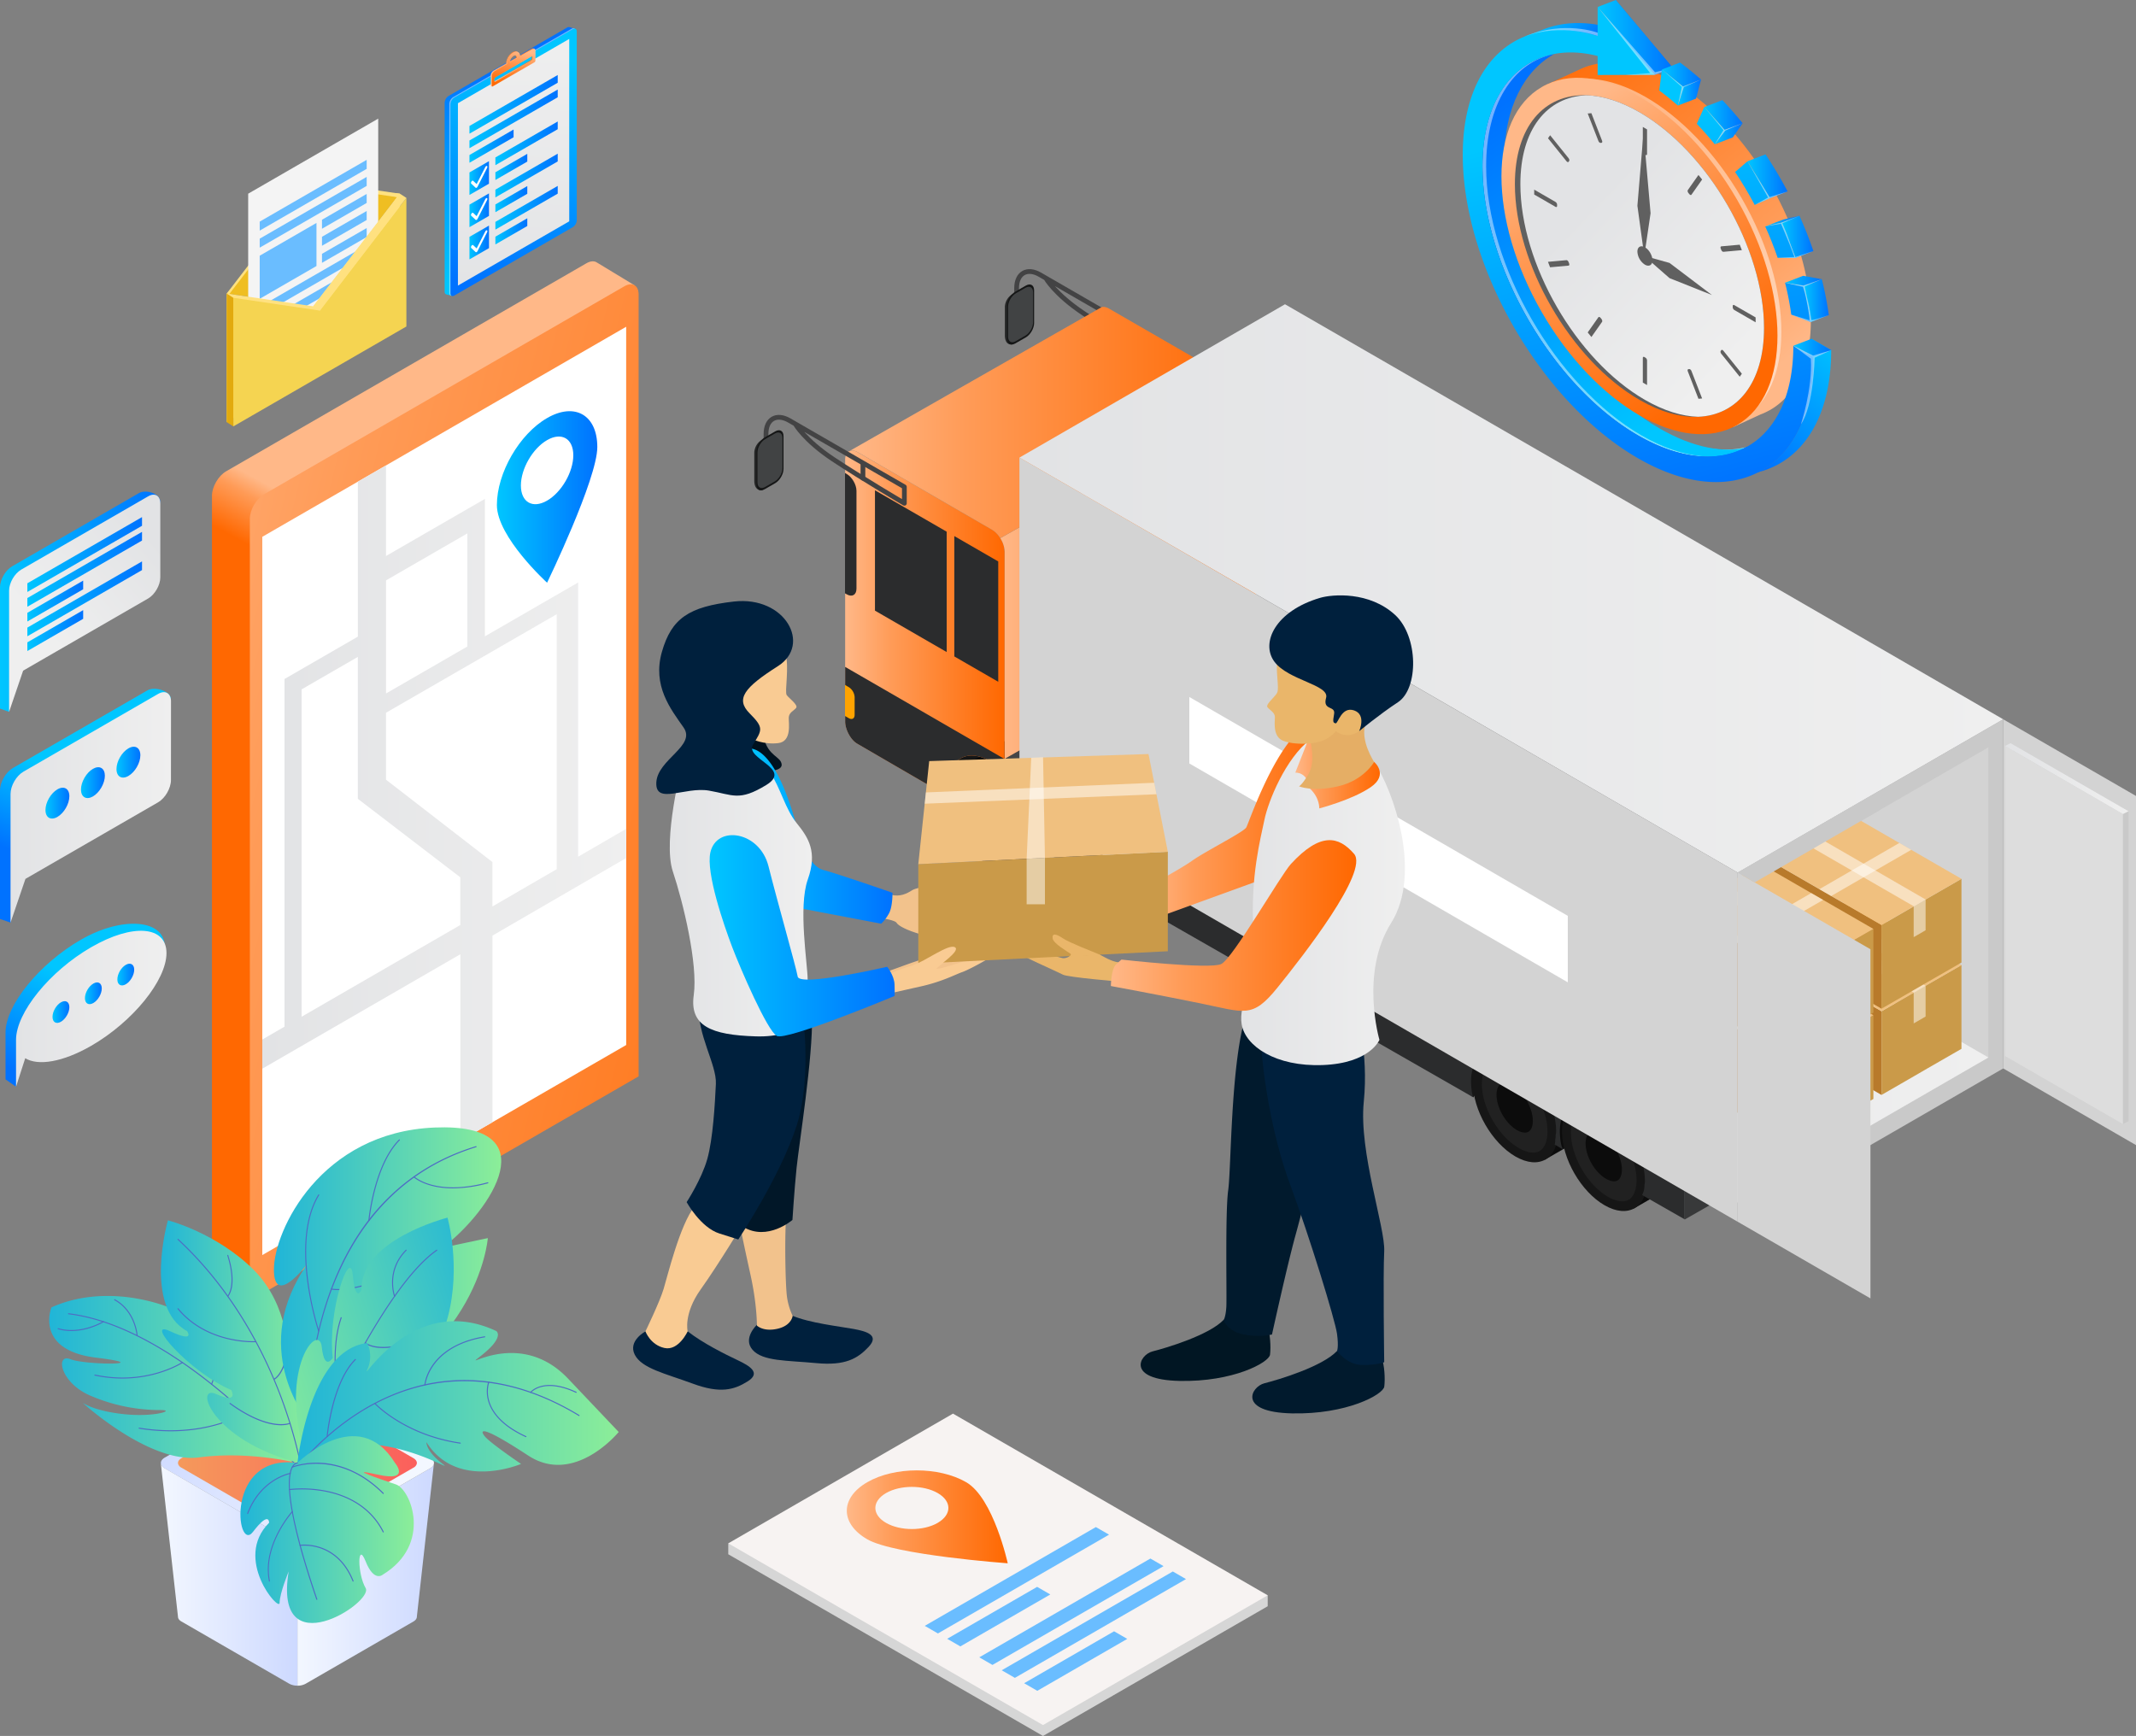 <svg id="Layer_1" data-name="Layer 1" xmlns="http://www.w3.org/2000/svg" xmlns:xlink="http://www.w3.org/1999/xlink" viewBox="0 0 2232.57 1814.6"><rect x="0" y="0" width="2232.57" height="1814.6" fill="#808080" stroke="none"/><defs><style>.cls-1{fill:url(#linear-gradient);}.cls-2{fill:url(#linear-gradient-2);}.cls-3{fill:url(#linear-gradient-3);}.cls-4{fill:url(#linear-gradient-4);}.cls-5{fill:url(#linear-gradient-5);}.cls-6{fill:url(#linear-gradient-6);}.cls-7{fill:url(#linear-gradient-7);}.cls-8{fill:url(#linear-gradient-8);}.cls-9{fill:url(#linear-gradient-9);}.cls-10{fill:url(#linear-gradient-10);}.cls-11{fill:url(#linear-gradient-11);}.cls-12{fill:url(#linear-gradient-12);}.cls-13{fill:url(#linear-gradient-13);}.cls-14{fill:url(#linear-gradient-14);}.cls-15{fill:url(#linear-gradient-15);}.cls-16{fill:url(#linear-gradient-16);}.cls-17{fill:url(#linear-gradient-17);}.cls-18{fill:#efbe22;}.cls-19{fill:#ffe180;}.cls-20{fill:#f4f4f4;}.cls-21{fill:#6abdff;}.cls-22{fill:#f5d451;}.cls-23{fill:#e2aa0e;}.cls-24{fill:url(#linear-gradient-18);}.cls-25,.cls-41,.cls-97{fill:#fff;}.cls-25{opacity:0.45;}.cls-26{fill:url(#linear-gradient-19);}.cls-27{fill:url(#linear-gradient-20);}.cls-28{fill:url(#linear-gradient-21);}.cls-29{fill:url(#linear-gradient-22);}.cls-30{fill:url(#linear-gradient-23);}.cls-31{fill:url(#linear-gradient-24);}.cls-32{fill:url(#linear-gradient-25);}.cls-33{fill:url(#linear-gradient-26);}.cls-34{fill:url(#linear-gradient-27);}.cls-35{fill:url(#linear-gradient-28);}.cls-36{fill:url(#linear-gradient-29);}.cls-37{fill:url(#linear-gradient-30);}.cls-38{fill:url(#linear-gradient-31);}.cls-39{fill:url(#linear-gradient-32);}.cls-40{fill:url(#linear-gradient-33);}.cls-42{fill:url(#linear-gradient-34);}.cls-43{fill:url(#linear-gradient-35);}.cls-44{fill:url(#linear-gradient-36);}.cls-45{fill:url(#linear-gradient-37);}.cls-46{fill:url(#linear-gradient-38);}.cls-47{fill:url(#linear-gradient-39);}.cls-48{fill:url(#linear-gradient-40);}.cls-49{fill:url(#linear-gradient-41);}.cls-50{fill:url(#linear-gradient-42);}.cls-51{fill:url(#linear-gradient-43);}.cls-52{fill:url(#linear-gradient-44);}.cls-53{fill:url(#linear-gradient-45);}.cls-54{fill:#606060;}.cls-55{fill:url(#linear-gradient-46);}.cls-56{fill:url(#linear-gradient-47);}.cls-57{fill:url(#linear-gradient-48);}.cls-58{fill:url(#linear-gradient-49);}.cls-59{fill:url(#linear-gradient-50);}.cls-60{fill:url(#linear-gradient-51);}.cls-61{fill:url(#linear-gradient-52);}.cls-62{fill:url(#linear-gradient-53);}.cls-63{fill:url(#linear-gradient-54);}.cls-64{fill:url(#linear-gradient-55);}.cls-65{fill:url(#linear-gradient-56);}.cls-66{fill:url(#linear-gradient-57);}.cls-67{fill:url(#linear-gradient-58);}.cls-68{fill:url(#linear-gradient-59);}.cls-69{fill:url(#linear-gradient-60);}.cls-70{fill:url(#linear-gradient-61);}.cls-71{fill:url(#linear-gradient-62);}.cls-72{fill:#d6d6d6;}.cls-73{fill:#f7f3f2;}.cls-74{fill:url(#linear-gradient-63);}.cls-75{fill:#161616;}.cls-76{fill:#0c0c0c;}.cls-77{fill:#212121;}.cls-78{fill:none;stroke:#434344;stroke-linecap:round;stroke-linejoin:round;stroke-width:4.97px;}.cls-79{fill:#252626;}.cls-80{fill:#151616;}.cls-81{fill:#414344;}.cls-82{fill:url(#linear-gradient-64);}.cls-83{fill:#2b2c2d;}.cls-84{fill:#ffa300;}.cls-85{fill:#38393a;}.cls-86{fill:#b72929;}.cls-87{fill:#911;}.cls-88{fill:#464647;}.cls-89{fill:url(#linear-gradient-65);}.cls-90{fill:url(#linear-gradient-66);}.cls-91{fill:#c9c9c9;}.cls-92{fill:#d3d3d3;}.cls-93{fill:url(#linear-gradient-67);}.cls-94{fill:#b87a2b;}.cls-95{fill:#ca9a49;}.cls-96{fill:#f0c07f;}.cls-97{opacity:0.5;}.cls-98{fill:#ddd;}.cls-99{fill:url(#linear-gradient-68);}.cls-100{fill:url(#linear-gradient-69);}.cls-101{fill:#eab66a;}.cls-102{fill:url(#linear-gradient-70);}.cls-103{fill:#011623;}.cls-104{fill:#011a2d;}.cls-105{fill:#00203d;}.cls-106{fill:url(#linear-gradient-71);}.cls-107{fill:url(#linear-gradient-72);}.cls-108{fill:#e5ae65;}.cls-109{fill:url(#linear-gradient-73);}.cls-110{fill:#00111e;}.cls-111{fill:#f2c28c;}.cls-112{fill:#011728;}.cls-113{fill:#f9cb93;}.cls-114{fill:url(#linear-gradient-74);}.cls-115{fill:url(#linear-gradient-75);}.cls-116{fill:url(#linear-gradient-76);}.cls-117{fill:url(#linear-gradient-77);}.cls-118{fill:url(#linear-gradient-78);}.cls-119{fill:url(#linear-gradient-79);}.cls-120{fill:url(#linear-gradient-80);}.cls-121{fill:url(#linear-gradient-81);}.cls-122{fill:#4e6dc4;}.cls-123{fill:url(#linear-gradient-82);}.cls-124{fill:url(#linear-gradient-83);}.cls-125{fill:#5ae595;}.cls-126{fill:url(#linear-gradient-84);}.cls-127{fill:url(#linear-gradient-85);}.cls-128{fill:url(#linear-gradient-86);}</style><linearGradient id="linear-gradient" x1="405.51" y1="932.21" x2="572.9" y2="932.21" gradientUnits="userSpaceOnUse"><stop offset="0" stop-color="#00c6ff"/><stop offset="1" stop-color="#0072ff"/></linearGradient><linearGradient id="linear-gradient-2" x1="559.5" y1="857.97" x2="444.12" y2="956.2" gradientUnits="userSpaceOnUse"><stop offset="0" stop-color="#e2e3e5"/><stop offset="1" stop-color="#efefef"/></linearGradient><linearGradient id="linear-gradient-3" x1="28.59" y1="579.65" x2="148.44" y2="579.65" xlink:href="#linear-gradient"/><linearGradient id="linear-gradient-4" x1="28.59" y1="595.08" x2="148.44" y2="595.08" xlink:href="#linear-gradient"/><linearGradient id="linear-gradient-5" x1="28.59" y1="628.27" x2="86.93" y2="628.27" xlink:href="#linear-gradient"/><linearGradient id="linear-gradient-6" x1="28.59" y1="625.96" x2="148.44" y2="625.96" xlink:href="#linear-gradient"/><linearGradient id="linear-gradient-7" x1="28.59" y1="659.15" x2="86.93" y2="659.15" xlink:href="#linear-gradient"/><linearGradient id="linear-gradient-8" x1="490.63" y1="1120.32" x2="452.23" y2="1207.6" xlink:href="#linear-gradient"/><linearGradient id="linear-gradient-9" x1="416.56" y1="1147.16" x2="584.24" y2="1147.16" xlink:href="#linear-gradient-2"/><linearGradient id="linear-gradient-10" x1="453.05" y1="1142.71" x2="478.02" y2="1142.71" xlink:href="#linear-gradient"/><linearGradient id="linear-gradient-11" x1="490.15" y1="1121.29" x2="515.11" y2="1121.29" gradientTransform="matrix(0.5, 0.87, -0.87, 0.5, 1222.38, 125.35)" xlink:href="#linear-gradient"/><linearGradient id="linear-gradient-12" x1="527.25" y1="1099.88" x2="552.21" y2="1099.88" xlink:href="#linear-gradient"/><linearGradient id="linear-gradient-13" x1="495.87" y1="1333.4" x2="439.89" y2="1433.8" xlink:href="#linear-gradient"/><linearGradient id="linear-gradient-14" x1="422.27" y1="1357.64" x2="579.55" y2="1357.64" xlink:href="#linear-gradient-2"/><linearGradient id="linear-gradient-15" x1="460.39" y1="1361.04" x2="477.99" y2="1361.04" xlink:href="#linear-gradient"/><linearGradient id="linear-gradient-16" x1="494.28" y1="1341.47" x2="511.88" y2="1341.47" xlink:href="#linear-gradient"/><linearGradient id="linear-gradient-17" x1="528.17" y1="1321.9" x2="545.77" y2="1321.9" xlink:href="#linear-gradient"/><linearGradient id="linear-gradient-18" x1="903.36" y1="607.43" x2="956.44" y2="387.97" xlink:href="#linear-gradient"/><linearGradient id="linear-gradient-19" x1="923.19" y1="129.76" x2="806.81" y2="305.67" gradientTransform="matrix(0.87, -0.5, 0, 1, 189.3, 696.78)" xlink:href="#linear-gradient"/><linearGradient id="linear-gradient-20" x1="805.68" y1="330.34" x2="928.49" y2="100.37" gradientTransform="matrix(0.87, -0.5, 0, 1, -216.21, 393.59)" xlink:href="#linear-gradient-2"/><linearGradient id="linear-gradient-21" x1="921.15" y1="384.25" x2="964.53" y2="354.22" gradientUnits="userSpaceOnUse"><stop offset="0" stop-color="#ffb888"/><stop offset="0.29" stop-color="#ff9b57"/><stop offset="1" stop-color="#ff6801"/></linearGradient><linearGradient id="linear-gradient-22" x1="490.68" y1="109.08" x2="582.93" y2="109.08" xlink:href="#linear-gradient"/><linearGradient id="linear-gradient-23" x1="490.68" y1="124.26" x2="582.93" y2="124.26" xlink:href="#linear-gradient"/><linearGradient id="linear-gradient-24" x1="517.78" y1="149.83" x2="582.93" y2="149.83" xlink:href="#linear-gradient"/><linearGradient id="linear-gradient-25" x1="517.78" y1="174.47" x2="551.13" y2="174.47" xlink:href="#linear-gradient"/><linearGradient id="linear-gradient-26" x1="490.68" y1="186.13" x2="511.08" y2="186.13" xlink:href="#linear-gradient"/><linearGradient id="linear-gradient-27" x1="517.78" y1="183.5" x2="582.93" y2="183.5" xlink:href="#linear-gradient"/><linearGradient id="linear-gradient-28" x1="517.78" y1="208.15" x2="551.13" y2="208.15" xlink:href="#linear-gradient"/><linearGradient id="linear-gradient-29" x1="490.68" y1="219.8" x2="511.08" y2="219.8" xlink:href="#linear-gradient"/><linearGradient id="linear-gradient-30" x1="517.78" y1="217.17" x2="582.93" y2="217.17" xlink:href="#linear-gradient"/><linearGradient id="linear-gradient-31" x1="517.78" y1="241.82" x2="551.13" y2="241.82" xlink:href="#linear-gradient"/><linearGradient id="linear-gradient-32" x1="490.68" y1="253.47" x2="511.08" y2="253.47" xlink:href="#linear-gradient"/><linearGradient id="linear-gradient-33" x1="490.68" y1="152.76" x2="536.8" y2="152.76" xlink:href="#linear-gradient"/><linearGradient id="linear-gradient-34" x1="878.08" y1="99.33" x2="859.8" y2="126.96" gradientTransform="matrix(0.87, -0.5, 0, 1, 189.3, 696.78)" xlink:href="#linear-gradient-21"/><linearGradient id="linear-gradient-35" x1="2262.96" y1="687.39" x2="1994.25" y2="360.59" xlink:href="#linear-gradient-21"/><linearGradient id="linear-gradient-36" x1="2186.85" y1="423.54" x2="2226.93" y2="423.54" xlink:href="#linear-gradient"/><linearGradient id="linear-gradient-37" x1="2336.37" y1="664.76" x2="2234.13" y2="780.54" xlink:href="#linear-gradient"/><linearGradient id="linear-gradient-38" x1="2171.54" y1="726.31" x2="1959.27" y2="421.62" xlink:href="#linear-gradient"/><linearGradient id="linear-gradient-39" x1="2175.94" y1="725.7" x2="1963.17" y2="420.28" xlink:href="#linear-gradient"/><linearGradient id="linear-gradient-40" x1="1949.69" y1="392.23" x2="1993.76" y2="433.24" xlink:href="#linear-gradient"/><linearGradient id="linear-gradient-41" x1="1669.91" y1="39.11" x2="1748.47" y2="39.11" xlink:href="#linear-gradient"/><linearGradient id="linear-gradient-42" x1="2290.76" y1="617.44" x2="2316.97" y2="617.44" xlink:href="#linear-gradient"/><linearGradient id="linear-gradient-43" x1="2267.43" y1="550.79" x2="2300.92" y2="550.79" xlink:href="#linear-gradient"/><linearGradient id="linear-gradient-44" x1="2231.95" y1="487.57" x2="2273.91" y2="487.57" xlink:href="#linear-gradient"/><linearGradient id="linear-gradient-45" x1="2129.11" y1="40.8" x2="2325.24" y2="225.47" gradientTransform="matrix(0.5, 0.87, -0.5, 0.87, 1071.94, -1483.54)" xlink:href="#linear-gradient-21"/><linearGradient id="linear-gradient-46" x1="2065.38" y1="516.59" x2="2225.35" y2="669.86" xlink:href="#linear-gradient-2"/><linearGradient id="linear-gradient-47" x1="2185.57" y1="403.09" x2="2281.72" y2="799.86" xlink:href="#linear-gradient"/><linearGradient id="linear-gradient-48" x1="2079.07" y1="428.89" x2="2175.21" y2="825.66" xlink:href="#linear-gradient"/><linearGradient id="linear-gradient-49" x1="2229.79" y1="392.37" x2="2325.93" y2="789.15" xlink:href="#linear-gradient"/><linearGradient id="linear-gradient-50" x1="2226.73" y1="393.11" x2="2322.87" y2="789.89" xlink:href="#linear-gradient"/><linearGradient id="linear-gradient-51" x1="2212.74" y1="396.5" x2="2308.88" y2="793.28" xlink:href="#linear-gradient"/><linearGradient id="linear-gradient-52" x1="1792.31" y1="139.81" x2="1821.42" y2="139.81" xlink:href="#linear-gradient"/><linearGradient id="linear-gradient-53" x1="1845.05" y1="231.1" x2="1880.82" y2="231.1" xlink:href="#linear-gradient"/><linearGradient id="linear-gradient-54" x1="1865.75" y1="293.7" x2="1904.15" y2="293.7" xlink:href="#linear-gradient"/><linearGradient id="linear-gradient-55" x1="1874.47" y1="363.71" x2="1913.98" y2="363.71" xlink:href="#linear-gradient"/><linearGradient id="linear-gradient-56" x1="2159.27" y1="399.93" x2="2183.46" y2="399.93" xlink:href="#linear-gradient"/><linearGradient id="linear-gradient-57" x1="2155.72" y1="410.3" x2="2251.82" y2="806.91" xlink:href="#linear-gradient"/><linearGradient id="linear-gradient-58" x1="2142.6" y1="381.08" x2="2183.46" y2="381.08" xlink:href="#linear-gradient"/><linearGradient id="linear-gradient-59" x1="933.16" y1="944.9" x2="902.08" y2="1001.96" xlink:href="#linear-gradient-21"/><linearGradient id="linear-gradient-60" x1="392.4" y1="1015.69" x2="1450.13" y2="1274.55" xlink:href="#linear-gradient-21"/><linearGradient id="linear-gradient-61" x1="679.66" y1="1142.66" x2="1060.01" y2="1142.66" xlink:href="#linear-gradient-2"/><linearGradient id="linear-gradient-62" x1="924.86" y1="822.66" x2="1029.82" y2="822.66" xlink:href="#linear-gradient"/><linearGradient id="linear-gradient-63" x1="1290.54" y1="1888.74" x2="1458.76" y2="1888.74" xlink:href="#linear-gradient-21"/><linearGradient id="linear-gradient-64" x1="1288.88" y1="955.17" x2="1455.56" y2="955.17" xlink:href="#linear-gradient-21"/><linearGradient id="linear-gradient-65" x1="1451.02" y1="906.71" x2="1718.25" y2="906.71" xlink:href="#linear-gradient-21"/><linearGradient id="linear-gradient-66" x1="1293.2" y1="744.88" x2="1714.39" y2="744.88" xlink:href="#linear-gradient-21"/><linearGradient id="linear-gradient-67" x1="1279.8" y1="1034.93" x2="2078.29" y2="1034.93" xlink:href="#linear-gradient-2"/><linearGradient id="linear-gradient-68" x1="1065.54" y1="615.08" x2="2093.79" y2="615.08" xlink:href="#linear-gradient-2"/><linearGradient id="linear-gradient-69" x1="2095.67" y1="813.87" x2="2224.79" y2="813.87" xlink:href="#linear-gradient-2"/><linearGradient id="linear-gradient-70" x1="1598.43" y1="1165.7" x2="1787.38" y2="1165.7" xlink:href="#linear-gradient-21"/><linearGradient id="linear-gradient-71" x1="1702.83" y1="1246.11" x2="1873.97" y2="1246.11" xlink:href="#linear-gradient-2"/><linearGradient id="linear-gradient-72" x1="1759.35" y1="1110.87" x2="1847.78" y2="1110.87" xlink:href="#linear-gradient-21"/><linearGradient id="linear-gradient-73" x1="1566.64" y1="1270.62" x2="1823.15" y2="1270.62" xlink:href="#linear-gradient-21"/><linearGradient id="linear-gradient-74" x1="1184.61" y1="1177.06" x2="1338.38" y2="1177.06" xlink:href="#linear-gradient"/><linearGradient id="linear-gradient-75" x1="1105.57" y1="1244.43" x2="1254.19" y2="1244.43" xlink:href="#linear-gradient-2"/><linearGradient id="linear-gradient-76" x1="1147.2" y1="1281.35" x2="1340.61" y2="1281.35" xlink:href="#linear-gradient"/><linearGradient id="linear-gradient-77" x1="716.38" y1="1949.32" x2="859" y2="1949.32" gradientUnits="userSpaceOnUse"><stop offset="0" stop-color="#f3f7ff"/><stop offset="1" stop-color="#cdd9ff"/></linearGradient><linearGradient id="linear-gradient-78" x1="812.59" y1="1878.29" x2="575.31" y2="1765.2" xlink:href="#linear-gradient-77"/><linearGradient id="linear-gradient-79" x1="591.56" y1="1832.44" x2="841.23" y2="1832.44" gradientUnits="userSpaceOnUse"><stop offset="0" stop-color="#f5995b"/><stop offset="1" stop-color="#fb5f5c"/></linearGradient><linearGradient id="linear-gradient-80" x1="573.68" y1="1949.32" x2="716.41" y2="1949.32" xlink:href="#linear-gradient-77"/><linearGradient id="linear-gradient-81" x1="456.96" y1="1745.14" x2="716.41" y2="1745.14" gradientUnits="userSpaceOnUse"><stop offset="0" stop-color="#20b5d8"/><stop offset="1" stop-color="#8cee98"/></linearGradient><linearGradient id="linear-gradient-82" x1="573.68" y1="1705.7" x2="729.78" y2="1705.7" xlink:href="#linear-gradient-81"/><linearGradient id="linear-gradient-83" x1="691.8" y1="1633.83" x2="929.4" y2="1633.83" xlink:href="#linear-gradient-81"/><linearGradient id="linear-gradient-84" x1="932.84" y1="1656.99" x2="658.2" y2="1743.82" xlink:href="#linear-gradient-81"/><linearGradient id="linear-gradient-85" x1="716.41" y1="1762.78" x2="1052.14" y2="1762.78" xlink:href="#linear-gradient-81"/><linearGradient id="linear-gradient-86" x1="656.83" y1="1902.07" x2="837.98" y2="1902.07" xlink:href="#linear-gradient-81"/></defs><path class="cls-1" d="M550.85,818.58,418.22,895.15c-7,4.05-12.71,13.91-12.71,22v77.44h0v49.28l9.49,3.45,7.7-48,128.15-74c7-4,12.71-13.91,12.71-22l9.34-76.15C572.9,819.1,557.87,814.53,550.85,818.58Z" transform="translate(-405.51 -303.2)"/><path class="cls-2" d="M573.05,829.37c0-8.1-5.69-11.39-12.71-7.34L427.71,898.6c-7,4.06-12.71,13.91-12.71,22v77.44h0v49.28l14.69-43.09,130.65-75.42c7-4.06,12.71-13.91,12.71-22Z" transform="translate(-405.51 -303.2)"/><polygon class="cls-3" points="148.44 549.59 28.59 618.78 28.59 609.71 148.44 540.52 148.44 549.59"/><polygon class="cls-4" points="148.44 565.02 28.59 634.22 28.59 625.14 148.44 555.95 148.44 565.02"/><polygon class="cls-5" points="86.93 615.97 28.59 649.65 28.59 640.58 86.93 606.9 86.93 615.97"/><polygon class="cls-6" points="148.44 595.9 28.59 665.09 28.59 656.02 148.44 586.83 148.44 595.9"/><polygon class="cls-7" points="86.93 646.84 28.59 680.52 28.59 671.45 86.93 637.77 86.93 646.84"/><path class="cls-8" d="M559.71,1024.78,419,1106c-7.45,4.3-13.49,14.75-13.49,23.35v83.39h0v51.06l11.05,3.78,8.17-50.91,136-78.49c7.45-4.3,13.49-14.76,13.48-23.36l9.91-80.79C584.08,1025.45,567.15,1020.48,559.71,1024.78Z" transform="translate(-405.51 -303.2)"/><path class="cls-9" d="M584.24,1036.35c0-8.6-6-12.09-13.49-7.79L430,1109.8c-7.44,4.3-13.48,14.76-13.48,23.36v65.49h0v16.66h0v52.29l15.59-45.72,138.6-80c7.45-4.3,13.49-14.75,13.49-23.35Z" transform="translate(-405.51 -303.2)"/><path class="cls-10" d="M478,1135.5c0,8-5.59,17.64-12.49,21.62s-12.48.76-12.48-7.2,5.59-17.64,12.48-21.62S478,1127.55,478,1135.5Z" transform="translate(-405.51 -303.2)"/><ellipse class="cls-11" cx="502.63" cy="1121.29" rx="17.65" ry="10.19" transform="translate(-1125.26 692.74) rotate(-60)"/><path class="cls-12" d="M552.21,1092.67c0,8-5.59,17.64-12.48,21.62s-12.48.75-12.48-7.21,5.59-17.64,12.48-21.62S552.21,1084.71,552.21,1092.67Z" transform="translate(-405.51 -303.2)"/><path class="cls-13" d="M489.94,1285.54c-43.44,25.07-78.64,68.46-78.64,96.91v49l11,7.72,2.06-35.83c14.08,5.79,38.21,1,65.61-14.78,43.43-25.07,87.68-67.56,87.67-96S533.37,1260.46,489.94,1285.54Z" transform="translate(-405.51 -303.2)"/><path class="cls-14" d="M500.91,1293.26c-43.43,25.08-78.64,68.47-78.64,96.92v49l9.61-29.84c13.36,8.26,39.26,4.15,69-13,43.43-25.07,78.64-68.47,78.64-96.91S544.34,1268.19,500.91,1293.26Z" transform="translate(-405.51 -303.2)"/><path class="cls-15" d="M478,1356c0,5.61-3.94,12.43-8.8,15.23s-8.8.54-8.8-5.08,3.94-12.43,8.8-15.23S478,1350.35,478,1356Z" transform="translate(-405.51 -303.2)"/><path class="cls-16" d="M511.88,1336.39c0,5.61-3.94,12.43-8.8,15.24s-8.8.53-8.8-5.08,3.94-12.43,8.8-15.24S511.88,1330.78,511.88,1336.39Z" transform="translate(-405.51 -303.2)"/><path class="cls-17" d="M545.77,1316.82c0,5.62-3.94,12.44-8.8,15.24s-8.8.53-8.8-5.08,3.94-12.43,8.8-15.23S545.77,1311.21,545.77,1316.82Z" transform="translate(-405.51 -303.2)"/><polygon class="cls-18" points="236.91 306.82 327.36 320.19 417.81 202.38 236.91 306.82"/><polygon class="cls-19" points="236.91 306.91 327.36 189.1 417.81 202.47 236.91 306.91"/><polygon class="cls-18" points="236.91 310.97 327.36 193.16 417.81 206.53 236.91 310.97"/><polygon class="cls-20" points="259.4 383.14 395.32 304.67 395.31 124 259.4 202.47 259.4 383.14"/><polygon class="cls-21" points="271.46 241.06 383.26 176.51 383.26 167.1 271.46 231.65 271.46 241.06"/><polygon class="cls-21" points="271.46 258.87 383.26 194.33 383.26 184.92 271.46 249.47 271.46 258.87"/><polygon class="cls-21" points="336.54 239.12 383.26 212.14 383.26 202.73 336.54 229.71 336.54 239.12"/><polygon class="cls-21" points="336.54 256.93 383.26 229.96 383.26 220.55 336.54 247.52 336.54 256.93"/><polygon class="cls-21" points="271.46 312.32 330.78 278.07 330.78 233.03 271.46 267.28 271.46 312.32"/><polygon class="cls-21" points="336.54 274.75 383.26 247.77 383.26 238.36 336.54 265.33 336.54 274.75"/><polygon class="cls-21" points="271.46 330.13 383.26 265.59 383.26 256.18 271.46 320.72 271.46 330.13"/><polygon class="cls-21" points="271.46 347.95 383.26 283.4 383.26 273.99 271.46 338.54 271.46 347.95"/><polygon class="cls-19" points="236.91 306.82 236.91 441.25 417.81 336.82 417.81 202.38 327.36 320.19 236.91 306.82"/><polygon class="cls-22" points="243.86 311.29 243.87 445.72 424.76 341.28 424.76 206.85 334.31 324.66 243.86 311.29"/><polygon class="cls-23" points="243.86 311.29 236.91 306.82 236.91 441.25 243.87 445.72 243.86 311.29"/><polygon class="cls-19" points="424.76 206.85 417.81 202.38 327.36 320.19 334.31 324.66 424.76 206.85"/><polygon class="cls-19" points="412.09 205.69 418.37 206.85 417.81 202.38 413.65 201.86 412.09 205.69"/><polygon class="cls-19" points="242.5 303.68 239.77 307.24 236.91 306.82 241.2 302.3 242.5 303.68"/><path class="cls-24" d="M1007,333.3l-6.08-1.66h0a3,3,0,0,0-2.67.38L874.38,403.51a9.09,9.09,0,0,0-4.11,7.12V608.09a2.7,2.7,0,0,0,1.5,2.77h0a1.82,1.82,0,0,0,.4.11l5.51,1.5,2.5-5.39,118-68.12a9.09,9.09,0,0,0,4.11-7.12V343.32Z" transform="translate(-405.51 -303.2)"/><path class="cls-25" d="M1003,540.17,879.22,611.65c-2.27,1.31-4.11.25-4.11-2.37V411.82a9.11,9.11,0,0,1,4.11-7.13L1003,333.21c2.27-1.31,4.11-.25,4.11,2.37V533A9.11,9.11,0,0,1,1003,540.17Z" transform="translate(-405.51 -303.2)"/><path class="cls-26" d="M1004.23,540.62,880.4,612.11c-2.27,1.31-4.11.25-4.11-2.38V412.27a9.09,9.09,0,0,1,4.11-7.12l123.83-71.49c2.27-1.31,4.11-.25,4.11,2.38V533.5A9.09,9.09,0,0,1,1004.23,540.62Z" transform="translate(-405.51 -303.2)"/><polygon class="cls-27" points="594.97 231.35 478.64 298.51 478.63 107.86 594.97 40.7 594.97 231.35"/><path class="cls-28" d="M963.69,354.34l.51,0-1.25-.57h0a2.22,2.22,0,0,0-1.82.32L948,361.65c0-4.29-3-6-6.73-3.88a14.88,14.88,0,0,0-6.74,11.66L921.38,377a6.47,6.47,0,0,0-2.93,5.08v10.42a.56.56,0,0,0,.39.62v0l1,.48.06-.91,43.22-25a2,2,0,0,0,.92-1.6V355.76A2.54,2.54,0,0,0,963.69,354.34Zm-22.43,6.79c2.11-1.22,3.82-.23,3.82,2.2l-7.65,4.42A8.46,8.46,0,0,1,941.26,361.13Zm20.13,2.78a3,3,0,0,1-1.38,2.38L922.51,388c-.76.43-1.38.08-1.38-.8v-1.32a3.05,3.05,0,0,1,1.38-2.38L960,361.8c.76-.44,1.38-.08,1.38.79Z" transform="translate(-405.51 -303.2)"/><path class="cls-25" d="M962,354.37,948.89,362c0-4.29-3-6-6.73-3.89a14.9,14.9,0,0,0-6.74,11.67l-13.14,7.58a6.49,6.49,0,0,0-2.93,5.09v10.42c0,.58.41.82.92.53l43.78-25.27a2,2,0,0,0,.92-1.6V356.07C965,354.2,963.66,353.44,962,354.37Zm-19.88,7.06c2.11-1.22,3.82-.23,3.82,2.21l-7.65,4.42A8.47,8.47,0,0,1,942.16,361.43Zm20.13,2.79a3.05,3.05,0,0,1-1.38,2.38l-37.5,21.65c-.76.44-1.38.08-1.38-.79v-1.32a3,3,0,0,1,1.38-2.38l37.5-21.65c.76-.44,1.38-.09,1.38.79Z" transform="translate(-405.51 -303.2)"/><polygon class="cls-29" points="582.93 86.49 490.68 139.75 490.68 131.66 582.93 78.41 582.93 86.49"/><polygon class="cls-30" points="582.93 101.67 490.68 154.93 490.68 146.85 582.93 93.59 582.93 101.67"/><polygon class="cls-31" points="582.93 135.06 517.78 172.67 517.78 164.59 582.93 126.98 582.93 135.06"/><polygon class="cls-32" points="551.13 168.89 517.78 188.14 517.78 180.06 551.13 160.81 551.13 168.89"/><polygon class="cls-33" points="511.07 192.01 490.68 203.79 490.68 180.24 511.07 168.46 511.07 192.01"/><polygon class="cls-34" points="582.93 168.74 517.78 206.35 517.78 198.26 582.93 160.65 582.93 168.74"/><polygon class="cls-35" points="551.13 202.56 517.78 221.81 517.78 213.73 551.13 194.48 551.13 202.56"/><polygon class="cls-36" points="511.07 225.69 490.68 237.46 490.68 213.91 511.07 202.14 511.07 225.69"/><polygon class="cls-37" points="582.93 202.41 517.78 240.02 517.78 231.94 582.93 194.33 582.93 202.41"/><polygon class="cls-38" points="551.13 236.24 517.78 255.49 517.78 247.41 551.13 228.16 551.13 236.24"/><polygon class="cls-39" points="511.08 259.36 490.68 271.14 490.68 247.59 511.08 235.81 511.08 259.36"/><polygon class="cls-40" points="536.8 143.49 490.68 170.12 490.68 162.03 536.8 135.4 536.8 143.49"/><path class="cls-41" d="M903.64,499.45l0,0a.81.81,0,0,1-1,0l-4.6-4.31c-.43-.4-.32-1.38.24-2.19s1.35-1.15,1.78-.75l3.63,3.39,9-17.67c.45-.89,1.24-1.44,1.79-1.23s.61,1.09.16,2l-10,19.69A2.76,2.76,0,0,1,903.64,499.45Z" transform="translate(-405.51 -303.2)"/><path class="cls-41" d="M903.64,533l0,0a.81.81,0,0,1-1,0l-4.6-4.31c-.43-.4-.32-1.38.24-2.19s1.35-1.15,1.78-.75l3.63,3.4,9-17.68c.45-.88,1.25-1.43,1.79-1.23s.61,1.09.17,2l-10,19.69A2.69,2.69,0,0,1,903.64,533Z" transform="translate(-405.51 -303.2)"/><path class="cls-41" d="M903.64,566.69h0a.8.8,0,0,1-1,0l-4.6-4.3c-.43-.4-.32-1.38.24-2.2s1.35-1.15,1.78-.75l3.63,3.4,9-17.68c.45-.88,1.25-1.43,1.79-1.22s.61,1.08.17,2l-10,19.69A2.65,2.65,0,0,1,903.64,566.69Z" transform="translate(-405.51 -303.2)"/><path class="cls-42" d="M962.19,354.55l-13.14,7.59c0-4.29-3-6-6.74-3.89a14.89,14.89,0,0,0-6.73,11.67l-13.14,7.58a6.52,6.52,0,0,0-2.94,5.09V393c0,.58.42.82.93.53l43.77-25.27a2,2,0,0,0,.92-1.6V356.25C965.12,354.38,963.81,353.62,962.19,354.55Zm-19.88,7.06c2.12-1.22,3.83-.23,3.83,2.21l-7.65,4.42A8.46,8.46,0,0,1,942.31,361.61Zm20.13,2.79a3,3,0,0,1-1.37,2.38l-37.51,21.65c-.76.44-1.37.08-1.37-.79v-1.32a3,3,0,0,1,1.37-2.38l37.51-21.65c.76-.44,1.37-.09,1.37.79Z" transform="translate(-405.51 -303.2)"/><path class="cls-43" d="M2298.23,638.12c0-92-64.58-203.85-144.25-249.84-36.59-21.12-70-24.64-95.4-13.4l0,0-1.29.59-.47.22-38.75,17.93,6.91,12.3c-9.73,16.81-15.23,38.91-15.23,65.68,0,92,64.58,203.85,144.25,249.85,21,12.12,40.91,18.4,58.9,19.48l4.73,8.43,27.93-12.91a69.31,69.31,0,0,0,9.21-4.26l.41-.19v0C2281.73,717.07,2298.23,684.59,2298.23,638.12Z" transform="translate(-405.51 -303.2)"/><ellipse class="cls-25" cx="2125.84" cy="568.23" rx="115.61" ry="200.23" transform="translate(-404.82 835.85) rotate(-30)"/><path class="cls-44" d="M2226.93,432c-6.8-8.4-13.93-16.52-21.18-24.14l-18.9,7.26c6.44,6.76,15.15,16.69,21.18,24.14Z" transform="translate(-405.51 -303.2)"/><path class="cls-45" d="M2319.51,669.24c0,70.35-30,115.5-75.87,127.43,35.09-18.26,57-60,57-120.18l-2.52-1.44c.56-5.69.8-11.62.8-17.75Z" transform="translate(-405.51 -303.2)"/><path class="cls-46" d="M2230.54,770.67c-29.25,15.87-69.15,13-113-12.29C2028,706.66,1955,580.42,1955,477c0-63.9,27.84-105.81,70.18-116.34-31.53,17-51.28,55.24-51.28,109.08,0,103.44,72.88,229.68,162.49,281.39C2171.49,771.36,2204,777.24,2230.54,770.67Z" transform="translate(-405.51 -303.2)"/><path class="cls-25" d="M2230.54,770.67c-29.25,15.87-69.15,13-113-12.29C2028,706.66,1955,580.42,1955,477c0-63.9,27.84-105.81,70.18-116.34-31.53,17-51.28,55.24-51.28,109.08,0,103.44,72.88,229.68,162.49,281.39C2171.49,771.36,2204,777.24,2230.54,770.67Z" transform="translate(-405.51 -303.2)"/><path class="cls-47" d="M2234.34,770.67c-29.24,15.87-69.14,13-113-12.29-89.57-51.72-162.49-178-162.49-281.39,0-63.9,27.24-108.41,71.47-117.45-31.52,17-52.56,56.35-52.56,110.19,0,103.44,72.87,229.68,162.49,281.39C2175.3,771.36,2207.78,777.24,2234.34,770.67Z" transform="translate(-405.51 -303.2)"/><path class="cls-48" d="M2298.08,675.05c-4.61,52.76-30.17,86.41-67.46,95.58a.12.12,0,0,0-.08,0c-29.25,15.87-69.15,13-113-12.29C2028,706.66,1955,580.42,1955,477c0-63.9,27.84-105.81,70.18-116.34,19.23-10.38,42.87-12.9,69.11-6.21v19.91l34.73-.12,24.92-.08-59.65-70.95v30.33a143.05,143.05,0,0,0-18.91-4.45c-20.52-3.49-39.33-1.8-55.73,4.48l-.14,0-20.5,7.87,6.35-.87c-32.17,19.5-52.05,60-52.05,117.3,0,160.72,82.13,258.79,183.08,317.08,40,23.12,77.08,29.61,107.21,21.75,35.09-18.26,57-60,57-120.18Z" transform="translate(-405.51 -303.2)"/><polygon class="cls-49" points="1669.91 7.26 1688.82 0 1748.47 70.96 1729.56 78.22 1669.91 7.26"/><path class="cls-50" d="M2298.07,639.85l18.9-7.26a333.71,333.71,0,0,0-7.31-37.55l-18.9,7.26A376.7,376.7,0,0,1,2298.07,639.85Z" transform="translate(-405.51 -303.2)"/><path class="cls-51" d="M2282,572.89l18.9-7.26c-4.19-12.31-9.1-24.74-14.59-36.93l-18.9,7.26C2272.3,546.78,2278.3,562,2282,572.89Z" transform="translate(-405.51 -303.2)"/><path class="cls-52" d="M2273.91,503.31a449.41,449.41,0,0,0-23.06-38.75l-18.9,7.26c7.36,11.06,16.83,27,23.06,38.75Z" transform="translate(-405.51 -303.2)"/><ellipse class="cls-53" cx="2119.1" cy="570.78" rx="117.78" ry="204" transform="translate(-407 832.82) rotate(-30)"/><path class="cls-54" d="M2249.29,646c0,57.45-27.89,91.26-68.95,92.87-18.23.72-39.1-4.93-61.25-17.71-71.91-41.5-130.2-142.46-130.2-225.51,0-60.09,30.52-94.3,74.63-92.86,16.83.48,35.7,6.25,55.57,17.71C2191,462,2249.29,562.92,2249.29,646Z" transform="translate(-405.51 -303.2)"/><path class="cls-55" d="M2249.29,646c0,57.45-27.89,91.26-68.95,92.87-16.83-.52-35.65-6.25-55.53-17.71-71.91-41.5-130.19-142.46-130.19-225.51,0-57.44,27.88-91.26,68.9-92.86,16.83.48,35.7,6.25,55.57,17.71C2191,462,2249.29,562.92,2249.29,646Z" transform="translate(-405.51 -303.2)"/><path class="cls-54" d="M2132.68,575.32c0,5-3.53,7-7.87,4.55a17.41,17.41,0,0,1-7.87-13.63c0-5,3.53-7,7.87-4.54S2132.68,570.31,2132.68,575.32Z" transform="translate(-405.51 -303.2)"/><path class="cls-54" d="M2125.39,465.14l-1.15-.66a3.6,3.6,0,0,1-1.64-2.84V435.9l4.42,2.56V464.2C2127,465.24,2126.29,465.66,2125.39,465.14Z" transform="translate(-405.51 -303.2)"/><path class="cls-54" d="M2171.2,506.12l-1-1.24c-.78-1-1-2.29-.6-2.93l11.15-15.85,3.83,4.76-11.15,15.86C2173,507.36,2172,507.09,2171.2,506.12Z" transform="translate(-405.51 -303.2)"/><path class="cls-54" d="M2204.58,564.42l-.58-1.48c-.45-1.16-.18-2.17.6-2.24l19.3-1.72,2.22,5.7-19.31,1.73C2206,566.48,2205,565.59,2204.58,564.42Z" transform="translate(-405.51 -303.2)"/><path class="cls-54" d="M2216.58,624.43V623.1c0-1,.74-1.46,1.64-.94L2240.51,635v5.1l-22.29-12.86A3.66,3.66,0,0,1,2216.58,624.43Z" transform="translate(-405.51 -303.2)"/><path class="cls-54" d="M2204,670.06l.57-.82c.46-.64,1.46-.37,2.24.6l19.3,24L2223.9,697l-19.3-24C2203.82,672,2203.55,670.71,2204,670.06Z" transform="translate(-405.51 -303.2)"/><path class="cls-54" d="M2170.2,689.09l1-.09c.79-.07,1.79.82,2.24,2l11.14,28.72-3.83.34-11.14-28.72C2169.15,690.16,2169.41,689.16,2170.2,689.09Z" transform="translate(-405.51 -303.2)"/><path class="cls-54" d="M2124.23,676.42l1.15.67a3.6,3.6,0,0,1,1.64,2.83v25.74l-4.42-2.56V677.37C2122.6,676.32,2123.33,675.9,2124.23,676.42Z" transform="translate(-405.51 -303.2)"/><path class="cls-54" d="M2078.42,635.44l1,1.24c.78,1,1,2.29.6,2.93l-11.15,15.86L2065,650.7l11.15-15.86C2076.64,634.2,2077.64,634.47,2078.42,635.44Z" transform="translate(-405.51 -303.2)"/><path class="cls-54" d="M2045,577.14l.58,1.48c.45,1.17.18,2.17-.6,2.24l-19.31,1.72-2.21-5.7,19.31-1.72C2043.59,575.09,2044.59,576,2045,577.14Z" transform="translate(-405.51 -303.2)"/><path class="cls-54" d="M2033,517.13v1.33c0,1-.73,1.47-1.63.95l-22.29-12.87v-5.11l22.29,12.87A3.62,3.62,0,0,1,2033,517.13Z" transform="translate(-405.51 -303.2)"/><path class="cls-54" d="M2045.62,471.5l-.58.82c-.45.64-1.45.37-2.23-.6l-19.31-24,2.22-3.15,19.3,24C2045.8,469.55,2046.07,470.86,2045.62,471.5Z" transform="translate(-405.51 -303.2)"/><path class="cls-54" d="M2079.42,452.47l-1,.09c-.79.07-1.79-.82-2.24-2L2065,421.85l3.84-.34L2080,450.23C2080.47,451.4,2080.2,452.4,2079.42,452.47Z" transform="translate(-405.51 -303.2)"/><polygon class="cls-54" points="1718.61 267.55 1725.19 222.9 1717.82 138.46 1711.43 215.07 1718.61 267.55"/><polygon class="cls-54" points="1718.31 267.38 1745.02 290.74 1789.31 308.37 1745.02 274.85 1718.31 267.38"/><path class="cls-56" d="M2208,439.24c-6.8-8.4-13.93-16.52-21.18-24.14L2179,432.61c6.44,6.76,12.76,14,18.79,21.42Z" transform="translate(-405.51 -303.2)"/><path class="cls-57" d="M2300.6,676.49c0,60.17-21.87,101.92-57,120.18-32.85,17.15-77.28,13.71-126.12-14.5-101-58.29-183.08-200.5-183.08-317.08,0-70.39,30-115.54,75.92-127.4,19.23-5,41.26-4.16,65.06,3.09V310.45l18.91,22.48,34.73,41.3,6,7.17-59.65.2V361.73c-18.19-4.65-35.09-4.85-50.2-1.08C1982.88,371.18,1955,413.09,1955,477c0,103.43,72.91,229.67,162.48,281.39,43.87,25.31,83.77,28.16,113,12.29a.12.12,0,0,1,.08,0c30.44-16.54,49.35-53.32,49.35-106l18.11,10.46Z" transform="translate(-405.51 -303.2)"/><polygon class="cls-25" points="1669.91 7.26 1724.79 76.41 1698.72 78.31 1729.56 78.2 1748.47 70.96 1729.87 75.48 1669.91 7.26"/><path class="cls-58" d="M2277.74,632.05l20.33,7.8a333.71,333.71,0,0,0-7.31-37.55l-19.5-3.55A294.05,294.05,0,0,1,2277.74,632.05Z" transform="translate(-405.51 -303.2)"/><path class="cls-59" d="M2263.52,572.67l18.5.22c-4.19-12.31-9.1-24.74-14.59-36.93l-16.87,3.94C2255.44,550.72,2259.79,561.75,2263.52,572.67Z" transform="translate(-405.51 -303.2)"/><path class="cls-60" d="M2255,510.57c-7-13.26-14.77-26.29-23.06-38.75L2219.06,483c7.36,11.06,14.24,22.63,20.48,34.41Z" transform="translate(-405.51 -303.2)"/><polygon class="cls-61" points="1802.52 136.04 1821.42 128.78 1811.21 143.57 1792.31 150.83 1802.52 136.04"/><polygon class="cls-62" points="1845.05 236.7 1863.95 229.44 1880.82 225.5 1861.92 232.76 1845.05 236.7"/><polygon class="cls-63" points="1865.75 295.56 1884.66 288.3 1904.15 291.85 1885.25 299.11 1865.75 295.56"/><polygon class="cls-64" points="1874.47 361.39 1893.37 354.13 1913.98 366.02 1895.08 373.29 1874.47 361.39"/><polygon class="cls-25" points="1781.34 111.9 1801.38 136.04 1792.31 150.83 1803.44 136.48 1821.42 128.78 1802.52 135.66 1781.34 111.9"/><polygon class="cls-25" points="1826.44 168.63 1848.02 206.41 1834.03 214.16 1849.5 207.38 1868.4 200.12 1849.5 205.9 1826.44 168.63"/><path class="cls-25" d="M2250.56,539.9l16.43-2.79s6.77,15.66,8.8,20.91,5.25,13.79,5.25,13.79l-17.52.86,18.5.22,18.9-7.26-18.9,6.18s-3.15-7.68-6.28-16.81-7.29-18.39-7.29-18.39l17.88-7.91-18.9,7.26Z" transform="translate(-405.51 -303.2)"/><path class="cls-25" d="M2271.26,598.75l19.2,2.86,19.2-6.57-17.87,7.67s2,9.73,3.8,17.09,2.88,16.68,3.22,17.78,18.16-5,18.16-5l-18.9,7.26-20.33-7.8s17.92,5.48,18.93,5.93-2.26-18.26-4-25.37a96.86,96.86,0,0,0-2.71-9.56Z" transform="translate(-405.51 -303.2)"/><path class="cls-25" d="M2280,664.58l20.62,10.28,18.89-5.64-17.29,7.92s-.91,50.09-14.38,69.59c0,0,12.28-37,10.41-68.53Z" transform="translate(-405.51 -303.2)"/><path class="cls-65" d="M2183.46,386.33l-5.28,19.95-18.91,7.25s5-18.79,5.29-19.95Z" transform="translate(-405.51 -303.2)"/><path class="cls-66" d="M2164.56,393.58l-.32,1.16-5,18.79c-6.37-5.61-12.94-10.94-19.47-15.75l2.8-21.95c5.49,4,10.94,8.33,16.35,12.9C2160.83,390.33,2162.71,391.94,2164.56,393.58Z" transform="translate(-405.51 -303.2)"/><path class="cls-67" d="M2183.46,386.33l-18.9,7.25c-1.85-1.64-3.73-3.25-5.61-4.85-5.41-4.57-10.86-8.89-16.35-12.9l18.91-7.25C2168.88,374,2176.25,380,2183.46,386.33Z" transform="translate(-405.51 -303.2)"/><polygon class="cls-25" points="1737.09 72.64 1757.86 90.9 1753.76 110.33 1760.02 91.03 1777.95 83.13 1759.05 90.38 1737.09 72.64"/><path class="cls-25" d="M1999.05,341.41c42-17.33,76.37-4,76.37-4v3.37S2037.5,326.69,1999.05,341.41Z" transform="translate(-405.51 -303.2)"/><path class="cls-68" d="M1053.1,642.67l15.41-41.37-39-23.64h0c-2.71-1.88-6.61-1.81-11,.7L641.87,795.86c-8.18,4.72-14.81,16.21-14.81,25.65v817.37l39.58,24,11-29.44,375.5-216.79Z" transform="translate(-405.51 -303.2)"/><path class="cls-69" d="M1073,1428.32l-406.35,234.6V845.55c0-9.44,6.63-20.92,14.81-25.65l376.73-217.5c8.18-4.72,14.81-.89,14.81,8.55Z" transform="translate(-405.51 -303.2)"/><polygon class="cls-41" points="654.5 866.37 654.5 1092.34 514.7 1173.04 481.12 1192.42 274.15 1311.91 274.15 561.13 654.48 341.56 654.5 866.37"/><path class="cls-70" d="M1009.8,1198.71h0V912.07l-97.46,56.27V824.69l-103.4,59.7v-94.7l-29.4,17v162l-76.64,44.25v363.42h0l-23.23,13.44v30.5l207-119.63,0,195,33.58-19.39V1281.16l139.8-81.11v-30.49ZM894,860.75V979l-85,49.09V909.85ZM720.74,1366V1023.8l58.79-33.94v148.32l107.08,82.07v49.87Zm199.47-115.27v-46.44l-111.28-86.12v-69.92l178.47-103v266.5h0Z" transform="translate(-405.51 -303.2)"/><path class="cls-71" d="M977.34,740.19c-29,16.74-52.48,57.43-52.48,90.9s52.48,81.21,52.48,81.21,52.48-108.34,52.48-141.81S1006.33,723.46,977.34,740.19Zm0,86.31c-15.12,8.74-27.39,1.66-27.39-15.81s12.26-38.71,27.39-47.44,27.39-1.65,27.39,15.81S992.47,817.77,977.34,826.5Z" transform="translate(-405.51 -303.2)"/><polygon class="cls-72" points="1325.03 1678.98 1090.14 1814.6 761.19 1624.67 761.19 1613.26 1325.03 1667.57 1325.03 1678.98"/><polygon class="cls-73" points="1325.03 1667.57 1090.14 1803.19 761.19 1613.26 996.07 1477.65 1325.03 1667.57"/><polygon class="cls-21" points="1159.18 1604.17 980.33 1707.43 966.57 1699.49 1145.42 1596.23 1159.18 1604.17"/><polygon class="cls-21" points="1097.78 1666.69 1003.77 1720.97 990.01 1713.02 1084.02 1658.74 1097.78 1666.69"/><polygon class="cls-21" points="1216.16 1637.07 1037.32 1740.34 1023.56 1732.39 1202.41 1629.13 1216.16 1637.07"/><polygon class="cls-21" points="1239.61 1650.61 1060.76 1753.87 1047 1745.93 1225.85 1642.66 1239.61 1650.61"/><polygon class="cls-21" points="1178.21 1713.12 1084.2 1767.4 1070.44 1759.46 1164.45 1705.18 1178.21 1713.12"/><path class="cls-74" d="M1312,1852.54c-28.55,16.48-28.55,43.2,0,59.69s146.81,25.07,146.81,25.07-14.89-68.28-43.43-84.76S1340.49,1836.06,1312,1852.54Zm73.62,42.51c-14.9,8.6-39.06,8.6-54,0s-14.9-22.55,0-31.16,39.06-8.6,54,0S1400.47,1886.44,1385.57,1895.05Z" transform="translate(-405.51 -303.2)"/><path class="cls-75" d="M1398.15,1133.52s33.32-31.5,116.21,21.17,431.12,295.55,431.12,295.55,29-43.54,77.49-23.41-39.84-96.82-39.84-96.82-561-294.74-585-261.75S1391.94,1121.63,1398.15,1133.52Z" transform="translate(-405.51 -303.2)"/><path class="cls-76" d="M1434.83,1091.07l0,0-24.46,14.1,11.71,20.26c2.19,25.24,18.69,53.82,39.45,68.34l11.7,20.26,24.48-14.13h0c8-4.67,13-14.61,13-28.76,0-28.34-19.89-62.81-44.46-77-12.25-7.07-23.33-7.74-31.36-3.13h0Z" transform="translate(-405.51 -303.2)"/><path class="cls-75" d="M1398.15,1133.52c0-28.34,19.89-39.84,44.45-25.68s44.43,48.62,44.43,77-19.89,39.84-44.43,25.66S1398.15,1161.83,1398.15,1133.52Z" transform="translate(-405.51 -303.2)"/><path class="cls-77" d="M1464.82,1146.34c7.35,12.75,11.47,26.83,11.31,38.62-.15,9.7-3.13,17-8.18,19.87s-12.83,1.87-21.31-2.84c-10.3-5.74-20.44-16.35-27.79-29.13s-11.5-26.83-11.32-38.61c.13-9.7,3.13-17,8.19-19.87s12.83-1.9,21.28,2.84C1447.32,1123,1457.46,1133.57,1464.82,1146.34Z" transform="translate(-405.51 -303.2)"/><path class="cls-76" d="M1454.54,1152.26c4.1,7,6.37,14.87,6.29,21.38-.08,5.37-1.75,9.39-4.54,11s-7.12,1-11.78-1.57c-5.71-3.18-11.35-9.07-15.41-16.14s-6.37-14.86-6.26-21.38c.08-5.37,1.72-9.38,4.54-11s7.09-1,11.78,1.56C1444.87,1139.3,1450.48,1145.2,1454.54,1152.26Z" transform="translate(-405.51 -303.2)"/><path class="cls-76" d="M1981.67,1392.64h0l-24.46,14.13L1968.9,1427c2.19,25.24,18.69,53.79,39.45,68.31L2020,1515.6l24.51-14.13h0c8-4.64,13-14.6,13-28.76,0-28.31-19.89-62.78-44.45-77-12.26-7.07-23.34-7.75-31.37-3.13h0Z" transform="translate(-405.51 -303.2)"/><path class="cls-75" d="M1945,1435.06c0-28.34,19.89-39.81,44.43-25.65s44.45,48.62,44.45,77-19.89,39.84-44.45,25.65S1945,1463.41,1945,1435.06Z" transform="translate(-405.51 -303.2)"/><path class="cls-77" d="M2011.63,1447.89c7.38,12.75,11.5,26.86,11.34,38.64-.15,9.7-3.15,16.92-8.18,19.87s-12.83,1.88-21.31-2.84c-10.29-5.74-20.44-16.38-27.79-29.13s-11.5-26.85-11.34-38.64c.16-9.7,3.15-16.92,8.21-19.84s12.8-1.9,21.28,2.82C1994.14,1424.5,2004.28,1435.14,2011.63,1447.89Z" transform="translate(-405.51 -303.2)"/><path class="cls-76" d="M2001.38,1453.81c4.07,7.07,6.37,14.86,6.26,21.41-.08,5.37-1.72,9.36-4.53,11s-7.1,1-11.79-1.56c-5.68-3.18-11.32-9.05-15.38-16.11s-6.36-14.87-6.26-21.41c.08-5.37,1.72-9.36,4.54-11s7.09-1.07,11.78,1.57C1991.69,1440.88,1997.32,1446.74,2001.38,1453.81Z" transform="translate(-405.51 -303.2)"/><path class="cls-76" d="M2074.78,1443.54h0l-24.45,14.13,11.7,20.26c2.19,25.24,18.7,53.79,39.45,68.31l11.68,20.26,24.51-14.13h0c8-4.65,13-14.6,13-28.76,0-28.32-19.9-62.79-44.46-77-12.25-7.07-23.33-7.74-31.36-3.13h0Z" transform="translate(-405.51 -303.2)"/><path class="cls-75" d="M2038.1,1486c0-28.34,19.89-39.81,44.42-25.66s44.46,48.63,44.46,77-19.9,39.84-44.46,25.66S2038.1,1514.3,2038.1,1486Z" transform="translate(-405.51 -303.2)"/><path class="cls-77" d="M2104.74,1498.79c7.38,12.75,11.5,26.85,11.34,38.64-.16,9.7-3.16,16.92-8.19,19.86s-12.83,1.88-21.3-2.84c-10.3-5.73-20.44-16.37-27.82-29.12s-11.47-26.86-11.31-38.64c.15-9.7,3.15-16.92,8.21-19.84s12.8-1.91,21.27,2.81C2087.24,1475.4,2097.39,1486,2104.74,1498.79Z" transform="translate(-405.51 -303.2)"/><path class="cls-76" d="M2094.49,1504.7c4.07,7.07,6.36,14.87,6.26,21.41-.08,5.37-1.72,9.36-4.54,11s-7.09,1-11.78-1.57c-5.69-3.18-11.32-9-15.39-16.11s-6.36-14.86-6.25-21.41c.07-5.37,1.72-9.36,4.53-11s7.09-1.07,11.79,1.56C2084.79,1491.77,2090.42,1497.64,2094.49,1504.7Z" transform="translate(-405.51 -303.2)"/><path class="cls-78" d="M1498.63,593.91s9.44,16.89,39.58,36.92,74.49,46.07,74.49,46.07V659.74l-120.22-69.4c-13.48-7.77-24.4-1.46-24.4,14.1V628" transform="translate(-405.51 -303.2)"/><line class="cls-78" x1="1163.88" y1="347.53" x2="1163.88" y2="332.56"/><path class="cls-79" d="M1463.16,663.34l9.69-11a16.48,16.48,0,0,0,7.48-13v-29.7c0-4.77-3.34-6.7-7.48-4.33l-9.52,5.5a16.6,16.6,0,0,0-7.51,13v29.7C1455.82,658.26,1457.09,663.6,1463.16,663.34Z" transform="translate(-405.51 -303.2)"/><path class="cls-80" d="M1466.75,662.17l11-6.31c4.77-2.76,8.63-9.46,8.63-15V606.71c0-5.5-3.86-7.74-8.63-5l-11,6.34c-4.78,2.73-8.63,9.44-8.63,14.94v34.18C1458.12,662.69,1462,664.93,1466.75,662.17Z" transform="translate(-405.51 -303.2)"/><path class="cls-81" d="M1467.16,659.85l10.12-5.84c4.41-2.53,8-8.71,8-13.79V608.67c0-5.09-3.54-7.15-8-4.62l-10.12,5.84c-4.4,2.56-8,8.74-8,13.8v31.57C1459.21,660.32,1462.76,662.38,1467.16,659.85Z" transform="translate(-405.51 -303.2)"/><path class="cls-82" d="M1288.88,783.8v273.71c0,6.34,3.44,14.16,7.82,19.06a20.77,20.77,0,0,0,5.39,4.38l95.3,55.25a86.83,86.83,0,0,1-1-11.24c0-6.85,1-12.72,3.41-17.59,6.83-15.15,22.48-19.06,41.07-8.32a56.32,56.32,0,0,1,14.65,11.73V880.09a26.61,26.61,0,0,0-4.41-14.19c-2.45-3.91-5.37-7.32-9.28-9.28L1302.09,776c-3.44-2-6.36-2.45-8.81-1h-1C1290.36,776.45,1288.88,779.39,1288.88,783.8Z" transform="translate(-405.51 -303.2)"/><polygon class="cls-83" points="989.48 681.58 914.52 638.29 914.52 512.49 989.48 555.77 989.48 681.58"/><path class="cls-83" d="M1300.71,816.34V918.49c0,6.55-4.59,9.21-10.24,5.92l-1.75-1V797.62l1.75,1C1296.12,801.89,1300.71,809.82,1300.71,816.34Z" transform="translate(-405.51 -303.2)"/><polygon class="cls-83" points="1043.38 712.68 997.46 686.16 997.46 560.36 1043.38 586.88 1043.38 712.68"/><path class="cls-83" d="M1288.88,1000.31v57.2c0,6.34,3.44,14.16,7.82,19.06a20.77,20.77,0,0,0,5.39,4.38l95.3,55.25a86.83,86.83,0,0,1-1-11.24c0-6.85,1-12.72,3.41-17.59,6.83-15.15,22.48-19.06,41.07-8.32a56.32,56.32,0,0,1,14.65,11.73V1096.6Z" transform="translate(-405.51 -303.2)"/><path class="cls-83" d="M1486.35,1114.2l2.45,22.5,6.34,55.72,450.34,257.82c-1-1.46-1-3.42-1.46-4.9a90.67,90.67,0,0,1-1-11.24c0-6.83,1-12.7,3.41-17.6,6.84-15.15,22.48-19.06,41.07-8.29a54.94,54.94,0,0,1,14.65,11.73,77.92,77.92,0,0,1,11.74,13.69c10.74,15.62,18.09,34.68,18.09,51.81a10.61,10.61,0,0,1-.5,3.91,18.23,18.23,0,0,1-.49,5.37,16.15,16.15,0,0,1-.5,4.87l8.32,4.91c0-.5-.49-1.46-.49-2-1-1.46-1-3.41-1.46-4.9a85.26,85.26,0,0,1-1-11.24c0-6.83,1-12.7,3.42-17.6,6.83-15.15,22.47-19.06,41.06-8.29a55.26,55.26,0,0,1,14.65,11.71,78.65,78.65,0,0,1,11.74,13.69c10.74,15.64,18.07,34.7,18.07,51.83a11,11,0,0,1-.47,3.88,21.81,21.81,0,0,1-2.45,10.77l44.48,25.42V1505l-660.52-379.53Z" transform="translate(-405.51 -303.2)"/><path class="cls-83" d="M1455.56,1096.6v14.18a77.45,77.45,0,0,1,11.73,13.69l19.06,10.74,19.56,11.27v-21l-19.56-11.23Z" transform="translate(-405.51 -303.2)"/><path class="cls-84" d="M1298.78,1032v18.43c0,3.89-2.71,5.4-6.07,3.47l-4-2.29v-32.44l4,2.32A13.35,13.35,0,0,1,1298.78,1032Z" transform="translate(-405.51 -303.2)"/><polygon class="cls-85" points="2023.47 1051.46 1760.84 1201.59 1760.84 1274.77 2023.47 1124.65 2023.47 1051.46"/><path class="cls-86" d="M2380.59,1432.07v4.87c0,2.45,1.7,3.44,3.6,2.32l32.38-18.69a8.35,8.35,0,0,0,3.81-6.6v-4.87c0-2.46-1.7-3.42-3.81-2.19l-32.38,18.69A8.29,8.29,0,0,0,2380.59,1432.07Z" transform="translate(-405.51 -303.2)"/><path class="cls-87" d="M2400.48,1416.19v13.68l16.09-9.3a8.35,8.35,0,0,0,3.81-6.6v-4.87c0-2.46-1.7-3.42-3.81-2.19Z" transform="translate(-405.51 -303.2)"/><path class="cls-86" d="M2184.08,1543.79v4.9c0,2.45,1.69,3.42,3.6,2.32l32.38-18.69a8.4,8.4,0,0,0,3.81-6.6v-4.9c0-2.43-1.7-3.42-3.81-2.19l-32.38,18.69A8.32,8.32,0,0,0,2184.08,1543.79Z" transform="translate(-405.51 -303.2)"/><path class="cls-87" d="M2204,1527.91v13.69l16.09-9.28a8.4,8.4,0,0,0,3.81-6.6v-4.9c0-2.43-1.7-3.42-3.81-2.19Z" transform="translate(-405.51 -303.2)"/><polygon class="cls-88" points="2023.47 1051.46 1312.74 643.17 1050.13 793.3 1760.84 1201.59 2023.47 1051.46"/><path class="cls-89" d="M1451,865.75a28,28,0,0,1,4.62,14.39v216.35l198.91-113.73,4.75-2.66,44.94-25.73,14-8V730a27.18,27.18,0,0,0-3.84-13.09v0h0l-163,92.14Z" transform="translate(-405.51 -303.2)"/><path class="cls-90" d="M1293.2,774.78c2.38-1.12,5.56-.81,9,1.2l139.86,80.77a25.69,25.69,0,0,1,8.91,9l100.33-56.69,163-92.14a27.53,27.53,0,0,0-9.65-10.32l-139.86-80.75c-2.86-1.64-5.5-2.14-7.63-1.67h-.06l0,0-3.31,1.87Z" transform="translate(-405.51 -303.2)"/><path class="cls-78" d="M1236.73,746.28s9.41,16.9,39.55,36.92,74.49,46.07,74.49,46.07V812.12l-120.22-69.39c-13.48-7.79-24.4-1.48-24.4,14.08v23.63" transform="translate(-405.51 -303.2)"/><line class="cls-78" x1="901.96" y1="499.9" x2="901.96" y2="484.93"/><path class="cls-79" d="M1202.34,815.57l8.58-10.89a16.51,16.51,0,0,0,7.51-12.95V762c0-4.77-3.37-6.7-7.51-4.33l-9.52,5.51a16.57,16.57,0,0,0-7.51,13v29.7C1193.89,810.66,1195.81,816.42,1202.34,815.57Z" transform="translate(-405.51 -303.2)"/><path class="cls-80" d="M1204.82,814.57l11-6.34c4.77-2.76,8.63-9.44,8.63-14.94V759.08c0-5.5-3.86-7.71-8.63-5l-11,6.34c-4.78,2.74-8.63,9.44-8.63,14.94v34.18C1196.19,815.09,1200,817.3,1204.82,814.57Z" transform="translate(-405.51 -303.2)"/><path class="cls-81" d="M1205.23,812.22l10.12-5.84c4.41-2.53,8-8.71,8-13.79V761c0-5.09-3.57-7.15-8-4.59l-10.12,5.84c-4.4,2.53-8,8.71-8,13.79v31.55C1197.28,812.69,1200.83,814.75,1205.23,812.22Z" transform="translate(-405.51 -303.2)"/><polygon class="cls-91" points="2093.79 751.88 1816.24 912.13 1816.24 1277.1 2093.79 1116.83 2093.79 751.88"/><polygon class="cls-92" points="2078.29 781.22 1831.75 923.56 1831.75 1247.76 2078.29 1105.39 2078.29 781.22"/><polygon class="cls-93" points="1557.37 804.22 1661.89 864.57 2078.29 1105.39 1800.74 1265.64 1384.34 1024.84 1279.8 964.48 1557.37 804.22"/><polygon class="cls-94" points="1849.3 1076.81 1966.55 1144.53 1966.59 1057.05 1849.3 989.36 1849.3 1076.81"/><polygon class="cls-95" points="1966.59 1057.05 1966.59 1144.53 2000.21 1125.14 2014.42 1116.89 2050.14 1096.34 2050.14 1008.81 2014.42 1029.37 2000.21 1037.62 1966.59 1057.05"/><polygon class="cls-96" points="1849.22 989.36 1901.67 1019.61 1914.04 1026.75 1966.59 1057.05 2000.38 1037.57 2012.66 1030.4 2050.14 1008.81 1997.63 978.5 1985.2 971.32 1932.84 941.09 1895.49 962.66 1883.01 969.82 1849.22 989.36"/><polygon class="cls-97" points="1883.02 969.82 2000.38 1037.57 2012.66 1030.4 1895.49 962.66 1883.02 969.82"/><polygon class="cls-97" points="1901.67 1019.61 1914.04 1026.75 1997.63 978.5 1985.2 971.32 1901.67 1019.61"/><polygon class="cls-97" points="2012.66 1030.4 2012.66 1062.58 2000.21 1069.78 2000.21 1037.62 2012.66 1030.4"/><polygon class="cls-94" points="1849.3 986.63 1966.55 1054.35 1966.59 966.88 1849.3 899.18 1849.3 986.63"/><polygon class="cls-95" points="1966.59 966.88 1966.59 1054.35 2000.21 1034.96 2014.42 1026.71 2050.14 1006.16 2050.14 918.63 2014.42 939.2 2000.21 947.45 1966.59 966.88"/><polygon class="cls-96" points="1849.22 899.18 1901.67 929.44 1914.04 936.57 1966.59 966.88 2000.38 947.39 2012.66 940.23 2050.14 918.63 1997.63 888.32 1985.2 881.14 1932.84 850.92 1895.49 872.49 1883.01 879.65 1849.22 899.18"/><polygon class="cls-97" points="1883.02 879.64 2000.38 947.39 2012.66 940.22 1895.49 872.49 1883.02 879.64"/><polygon class="cls-97" points="1901.67 929.44 1914.04 936.57 1997.63 888.32 1985.2 881.14 1901.67 929.44"/><polygon class="cls-97" points="2012.66 940.22 2012.66 972.4 2000.21 979.6 2000.21 947.45 2012.66 940.22"/><polygon class="cls-94" points="1757.24 1129.18 1874.48 1196.9 1874.53 1109.42 1757.24 1041.73 1757.24 1129.18"/><polygon class="cls-95" points="1874.53 1109.42 1874.53 1196.9 1908.15 1177.51 1922.36 1169.26 1958.08 1148.71 1958.08 1061.18 1922.36 1081.74 1908.15 1089.99 1874.53 1109.42"/><polygon class="cls-96" points="1757.16 1041.73 1809.61 1071.98 1821.98 1079.12 1874.53 1109.42 1908.32 1089.94 1920.6 1082.77 1958.08 1061.18 1905.57 1030.86 1893.14 1023.69 1840.78 993.46 1803.43 1015.03 1790.95 1022.19 1757.16 1041.73"/><polygon class="cls-97" points="1790.95 1022.19 1908.32 1089.94 1920.6 1082.77 1803.43 1015.03 1790.95 1022.19"/><polygon class="cls-97" points="1809.61 1071.98 1821.98 1079.12 1905.57 1030.86 1893.14 1023.69 1809.61 1071.98"/><polygon class="cls-97" points="1920.6 1082.77 1920.6 1114.94 1908.15 1122.15 1908.15 1089.99 1920.6 1082.77"/><polygon class="cls-94" points="1757.24 1039 1874.48 1106.72 1874.53 1019.24 1757.24 951.55 1757.24 1039"/><polygon class="cls-95" points="1874.53 1019.24 1874.53 1106.72 1908.15 1087.33 1922.36 1079.08 1958.08 1058.53 1958.08 971 1922.36 991.57 1908.15 999.82 1874.53 1019.24"/><polygon class="cls-96" points="1757.16 951.55 1809.61 981.8 1821.98 988.94 1874.53 1019.25 1908.32 999.76 1920.6 992.59 1958.08 971 1905.57 940.69 1893.14 933.51 1840.78 903.28 1803.43 924.86 1790.95 932.01 1757.16 951.55"/><polygon class="cls-97" points="1790.95 932.01 1908.32 999.76 1920.6 992.59 1803.43 924.85 1790.95 932.01"/><polygon class="cls-97" points="1809.61 981.8 1821.98 988.94 1905.57 940.69 1893.14 933.51 1809.61 981.8"/><polygon class="cls-97" points="1920.6 992.59 1920.6 1024.77 1908.15 1031.97 1908.15 999.82 1920.6 992.59"/><polygon class="cls-92" points="2093.8 751.88 2093.8 1116.82 2232.57 1196.96 2232.57 832.01 2093.8 751.88"/><polygon class="cls-91" points="2101.57 776.82 2218.89 1174.97 2224.79 1172.02 2224.79 847.97 2101.57 776.82"/><polygon class="cls-98" points="2095.67 779.77 2095.67 1103.81 2218.89 1174.97 2218.89 850.92 2095.67 779.77"/><polygon class="cls-92" points="1816.24 912.13 1816.24 1277.08 1955.01 1357.21 1955.01 992.24 1816.24 912.13"/><polygon class="cls-99" points="1677.39 511.06 1677.39 511.06 1343.09 318.04 1065.54 478.31 1399.85 671.33 1399.85 671.33 1816.24 912.13 2093.79 751.88 1677.39 511.06"/><polygon class="cls-92" points="1065.54 478.31 1065.54 843.28 1816.24 1277.1 1816.24 912.13 1065.54 478.31"/><polygon class="cls-41" points="1243.1 728.56 1243.1 798.04 1638.69 1026.82 1638.69 957.34 1243.1 728.56"/><polygon class="cls-100" points="2224.79 847.97 2218.89 850.92 2095.67 779.77 2101.57 776.82 2224.79 847.97"/><polygon class="cls-91" points="1965.56 846.3 1834 922.38 1816.24 912.13 1961.71 828.14 1965.56 846.3"/><path class="cls-101" d="M1579.3,1309.47l-4.1,19.77s-53.74-4.5-58.72-7.24-45.15-20.24-47.41-23.29,1.12-6,9-3.91,34.55,8.89,37.76,9.85c1.73.53,4.83-.27,6.87-1.43,1.75-1,2.74-2.26,1.49-3.22-2.73-2.1-17.84-10.45-18.49-16.07s4-4.51,10.61,0,31.18,14,37.6,16.7q1,.42,2,.93C1561.93,1304.57,1569.18,1309.62,1579.3,1309.47Z" transform="translate(-405.51 -303.2)"/><path class="cls-101" d="M1604.37,1235.24c-5.92-.23-19-6.75-25.07-9.4s-32.3-8.92-38.8-8.92-8.92,3.62,1.68,7,21.94,9.16,18.08,11.33-30.93,7.71-47.32,8.68-18.64,3-16.55,5.62,43.86,2.73,43.86,2.73-42.9,3.38-42.9,7.71,40.65,1,40.65,1-31.65,4.15-30.52,9.59,35.35,0,35.35,0-19,5.21-17.84,9.5,14.46-.53,26.19-2.3,37.28-5.78,46.28-12.53,20.89-9.16,20.89-9.16Z" transform="translate(-405.51 -303.2)"/><path class="cls-102" d="M1759.91,1070.38c-28,29.89-49.17,92.87-51.74,97.69s-42.82,25-56.32,34.63-53.27,30.85-53.27,30.85-1.68,9.88,6,17.11a66.53,66.53,0,0,0,14,10.37l106.77-38.81,62-144.61Z" transform="translate(-405.51 -303.2)"/><path class="cls-103" d="M1684.58,1682.71c-15.12,16.07-60.49,29.62-74.36,33.08s-28,29.62,28,30.88,93.66-19.22,94.72-27.41.12-22.69-2.72-29.3S1684.58,1682.71,1684.58,1682.71Z" transform="translate(-405.51 -303.2)"/><path class="cls-104" d="M1706.56,1368.28c-14.78,52.07-14.14,156.19-17.35,179.33s-1.29,111.19-1.93,121.79-2.89,13.82-2.89,13.82,4,11.11,19.76,14.62a76.33,76.33,0,0,0,30.85.33s15.91-72.47,24.59-103.81,15.9-63.14,15.9-63.14l-4-146.23Z" transform="translate(-405.51 -303.2)"/><path class="cls-104" d="M1803,1715.36c-15.42,16.39-61.7,30.21-75.84,33.74s-28.6,30.21,28.6,31.5,95.53-19.61,96.61-28,.12-23.14-2.77-29.89S1803,1715.36,1803,1715.36Z" transform="translate(-405.51 -303.2)"/><path class="cls-105" d="M1723.27,1383.71c.64,36,10.93,104.76,30.85,158.11s46.92,141.4,48.85,155.54,0,18,0,18,10.28,14.3,25.87,14.62,23.46-2.89,23.46-2.89-1.29-91.27,0-115.85-26.65-103.8-21.37-156.19-7.78-95.23-7.78-95.23Z" transform="translate(-405.51 -303.2)"/><path class="cls-106" d="M1775,1076.16c-26,19.93-44,64.92-47.88,83.88s-14.78,59.13-11.57,114.41-16.07,77.12-12.21,99.62,35.35,44.35,84.84,42.42,59.13-26.35,59.13-26.35-20.57-70.06,12.21-122.12,2.25-138.71-17.75-168.41S1775,1076.16,1775,1076.16Z" transform="translate(-405.51 -303.2)"/><path class="cls-107" d="M1774.69,1127.56c10.44,9.82,9.72,20.67,9.72,20.67s34.47-8.92,53.75-22.18,3.62-26.44,3.62-26.44l-67.73-26.1-14.7,37.36S1772,1109.54,1774.69,1127.56Z" transform="translate(-405.51 -303.2)"/><path class="cls-108" d="M1773.81,1071.34c4.09,17.6,5.3,31.58-1.45,42.42s-9.16,11.33-9.16,11.33,14,6.27,41,0,37.6-25.48,37.6-25.48-15.58-23.13-8.64-41-18.86-22.11-36-14.69S1773.81,1071.34,1773.81,1071.34Z" transform="translate(-405.51 -303.2)"/><path class="cls-101" d="M1741.51,989.64c-3.86,10.84,1.69,32.77-1.21,37.84s-12.17,12-10,14.94,7.47,5.3,7.71,10-2.77,20.73,8.92,25.19,31.13,3.53,40.45,0a36,36,0,0,0,14.47-10.12s10.76,9.32,24.26,0c0,0,9.48-13.66,6.43-25.23s.32-71.18-42.1-76.33S1741.51,989.64,1741.51,989.64Z" transform="translate(-405.51 -303.2)"/><path class="cls-105" d="M1785.13,928.17c-46.42,13.74-62.18,46.76-47.72,66.53s58,24.26,54.15,37.92,10,7.87,8.36,16.87-.81,9.16,1.6,9.8,6.11-18,19.29-13.5,5.3,21.7,5.3,21.7,21.48-17.76,40.49-30.21c21.85-14.31,21.53-68.77-2.89-91.27C1836.8,921.22,1798.35,924.26,1785.13,928.17Z" transform="translate(-405.51 -303.2)"/><path class="cls-109" d="M1754.77,1206.32c31.09-33.8,50.13-28.93,66-10.61s-53.51,107-80,139.79-33.91,26-81.15,16.39-93-18-93-18,.13-18,5.59-22.82l5.46-4.82s92.24,10.44,104.29,4.66S1744,1218.06,1754.77,1206.32Z" transform="translate(-405.51 -303.2)"/><path class="cls-110" d="M1203.93,1074.49c4.45,19.34,17.8,19.25,18.57,27.81s-22.25,7.19-24.25,6.42-31.62-14.12-23.18-29.32,18.58-19,19.5-19S1203.93,1074.49,1203.93,1074.49Z" transform="translate(-405.51 -303.2)"/><path class="cls-105" d="M1233,1678.24c18.62,8,50.63,11.51,64.52,14.08s27.38,6.48,15.91,18.73-24.41,19.9-54.85,17-55.8-1.73-66.48-13.87,4.69-26.33,4.69-26.33Z" transform="translate(-405.51 -303.2)"/><path class="cls-111" d="M1227,1577.92c-1.45,24.11-.49,68.7,1,80.26a68.33,68.33,0,0,0,6,20.49s-1,10.12-15.91,13.5-21.45-3.38-21.45-3.38.24-21.71-6.75-53.27-11.81-55.43-11.81-55.43,28-3.85,29.16-4.09S1227,1577.92,1227,1577.92Z" transform="translate(-405.51 -303.2)"/><path class="cls-112" d="M1254.19,1365.34c1.28,41.46-13.67,135-16.08,158.59s-4.33,54.48-4.33,54.48-26.2,22.65-51.42,7.23-16.07-48.21-16.07-48.21l28.44-168.72Z" transform="translate(-405.51 -303.2)"/><path class="cls-105" d="M1124.3,1694.87c16,12.48,39.34,24.05,52.11,30.08s24.83,13.25,10.61,22.17-28.69,13-57.37,2.41-53.5-15.91-60.73-30.37,11.24-24.26,11.24-24.26Z" transform="translate(-405.51 -303.2)"/><path class="cls-113" d="M1131.58,1564.1c-15.42,19.29-28.28,72.63-32.46,86.45s-19,44.35-19,44.35,5.14,14.14,19.93,17.35,24.21-17.38,24.21-17.38-4.61-18.29,13.71-44,44.35-68.77,44.35-68.77Z" transform="translate(-405.51 -303.2)"/><path class="cls-105" d="M1135.92,1353.77c-1.93,30.85,18.8,62.19,17.84,82.43s-3,57.37-9,78.58-21.56,45-21.56,45,14.46,26.51,34.22,32.78l19.77,6.26s44-66.2,60.89-118.74,5.79-122.92,5.79-122.92Z" transform="translate(-405.51 -303.2)"/><path class="cls-111" d="M1336.93,1238.56c9,2.25,16.07-1,22-4.82s38.08-8.51,42.42-5.14-3.86,6.59-10.93,8.84-10.12,1.28-10.44,4.17,49,12.22,53.34,14.31,7.72,8-8,5.78-28-4.18-28-4.18l-.32,2.25s41,9.32,39.93,14.14-44-6.59-44-6.59l-1,2.41s35,12.06,32.79,15.91-37-9-37-9v2.9s22.1,6.42,21.94,11.24-26.67-6.74-41.61-10.92-23.79-9.16-25.39-12-15.11-4.82-15.11-4.82Z" transform="translate(-405.51 -303.2)"/><path class="cls-111" d="M1330.67,1319.55c26.75-9.4,39.77-15.19,49.41-15.19s35.19-9.08,39.28-11.53,6.27,0,6.27,0,10.36-4.14,12.53-4.14h3.14s5.78-4.09,8.43,1.21-7,9.16-7,9.16-64.23,30.15-83.39,30.37a136,136,0,0,1-34-3.86Z" transform="translate(-405.51 -303.2)"/><path class="cls-113" d="M1411.49,1319.22c-7.07,2.42-20.89,10-43.22,15s-37.6,8.51-37.6,8.51l3.25-20.72a132.83,132.83,0,0,1,24-9.17c.45-.12.92-.26,1.4-.42,13.65-4.49,37.17-22.58,44.15-19.09s-17.06,19.11-18.94,22.07a.75.75,0,0,0-.11.22c-.6,2.29,41.86-11,46.84-15.47s11.9-6.75,16.88-4.17S1418.56,1316.82,1411.49,1319.22Z" transform="translate(-405.51 -303.2)"/><path class="cls-114" d="M1184.61,1085.75c28.44-5.44,47.69,60,52,75.82s13,46.62,29.42,51,72.31,23.86,72.31,23.86.24,14.46-3.62,21.45a44.15,44.15,0,0,1-8.19,10.85l-107.44-20.44Z" transform="translate(-405.51 -303.2)"/><path class="cls-115" d="M1209.67,1109.05c12.54,19.61,16.39,39.53,28.6,54.63s21.86,29.89,11.57,58.81-.18,88.68-.17,104.68,4.52,36.08,4.52,36.08-11.74,24.66-58.66,23.26-69.41-11-64.91-43.18-10.93-96.41-21.86-129.19,9.65-111.84,9.65-111.84Z" transform="translate(-405.51 -303.2)"/><path class="cls-113" d="M1226.3,985.73c4.58,14.46-1,40.73,1.53,44.11s12.21,10.28,9.8,13.33-7.55,4.66-7.71,10.29,3.37,24.74-10.93,26.51-28.12-3.54-33.1-7.23-44.67-37.6-25.87-69.42S1226.3,985.73,1226.3,985.73Z" transform="translate(-405.51 -303.2)"/><path class="cls-105" d="M1097.36,984.52c10-34.87,28.05-47.17,75.2-52.54,53.71-6.11,81.46,45,46.11,67.49s-44.67,34.38-29.56,49.49,12.85,17.35,3.53,32.45,42.1,25.07,13.66,42.42-34.71,10.13-59.78,5.79-56.39,15.42-55-8.68,41.94-38.08,28.44-57.36S1087.2,1020.07,1097.36,984.52Z" transform="translate(-405.51 -303.2)"/><path class="cls-116" d="M1148,1194.21c6.59-29,51.58-22.17,60.74,14.46s28.6,104.45,30.53,115.38,93.52-10.29,93.52-10.29,7.39,9,7.71,18.64,0,11.89,0,11.89-113.12,47.24-123.08,41.78-37.93-70.06-46.6-92.88S1143.15,1215.42,1148,1194.21Z" transform="translate(-405.51 -303.2)"/><polygon class="cls-95" points="1220.63 994.33 959.81 1007.31 959.81 903.32 1220.63 890.34 1220.63 994.33"/><polygon class="cls-96" points="1220.63 890.34 959.81 903.32 971.21 795.57 1200.43 788.18 1220.63 890.34"/><polygon class="cls-97" points="1077.85 792.13 1073.06 897.68 1092.18 896.73 1090.22 791.5 1077.85 792.13"/><polygon class="cls-97" points="1073.06 897.68 1073.06 945.24 1092.18 945.24 1092.18 896.73 1073.06 897.68"/><polygon class="cls-97" points="967.75 828.32 1206.37 818.22 1208.75 830.22 966.5 840.11 967.75 828.32"/><path class="cls-101" d="M1524.19,1300c-2.73-2.1-17.84-10.45-18.49-16.07s4-4.51,10.61,0,31.18,14,37.6,16.7q1,.42,2,.93l-33.19,1.66C1524.45,1302.22,1525.44,1301,1524.19,1300Z" transform="translate(-405.51 -303.2)"/><path class="cls-113" d="M1384.52,1315.35l-25.21-3c13.65-4.49,37.17-22.58,44.15-19.09S1386.4,1312.39,1384.52,1315.35Z" transform="translate(-405.51 -303.2)"/><path class="cls-117" d="M716.38,1914.85v6.23l0,144.16a17.43,17.43,0,0,0,8.54-2l112.73-65.09c2.34-1.35,3.55-3.14,3.55-4.94L859,1833.4c-.33,1.71-1.65,3.37-3.94,4.68l-128.89,74.41A20,20,0,0,1,716.38,1914.85Z" transform="translate(-405.51 -303.2)"/><path class="cls-118" d="M573.8,1833.47c.38,1.7,1.7,3.31,3.92,4.61l128.87,74.41a21.49,21.49,0,0,0,19.58,0l128.89-74.41c2.29-1.31,3.61-3,3.94-4.68v0l.11-.92c0-2.06-1.34-4.09-4.05-5.66l-128.89-74.41c-5.4-3.11-14.17-3.11-19.58,0l-128.87,74.41C574.58,1828.61,573.26,1831.09,573.8,1833.47Z" transform="translate(-405.51 -303.2)"/><path class="cls-119" d="M591.67,1833.34a6.59,6.59,0,0,0,3.43,4l112.72,65.09a18.9,18.9,0,0,0,17.12,0l112.75-65.09a6.51,6.51,0,0,0,3.45-4.1v0l.09-.8c0-1.8-1.18-3.58-3.54-5L724.94,1762.4c-4.72-2.72-12.39-2.72-17.12,0L595.1,1827.49C592.34,1829.09,591.2,1831.25,591.67,1833.34Z" transform="translate(-405.51 -303.2)"/><path class="cls-120" d="M573.68,1833.4l17.86,159.76c0,1.8,1.19,3.59,3.55,4.94l112.74,65.09a17.48,17.48,0,0,0,8.58,2l0-144.16v-6.23a20,20,0,0,1-9.79-2.36l-128.87-74.41c-2.22-1.3-3.54-2.91-3.92-4.61Z" transform="translate(-405.51 -303.2)"/><path class="cls-121" d="M716.41,1832.44s-5.34-88.85-89.73-88.85h27.25c11,0,23-34.44-57.21-34.44,0,0-29.2-1.79,11.65-7.77S543,1632,459.25,1669.83c0,0-17.94,44.52,46.51,52.49s-10.63,8-26.58,1.67-11,24.24,20.27,37.86a184.37,184.37,0,0,0,74.23,15.29c15.47,0-6.46,7.63-38.35,4.31s-43.52-12-43.52-12,70.09,64.11,121.92,57.14S716.41,1832.44,716.41,1832.44Z" transform="translate(-405.51 -303.2)"/><path class="cls-122" d="M722.31,1843.9a.53.53,0,0,1-.42-.2,709.47,709.47,0,0,0-77.16-77.9c-42.06-36.34-105.28-81.25-167.6-88.79a.54.54,0,1,1,.13-1.07c62.6,7.57,126,52.6,168.19,89a711.63,711.63,0,0,1,77.28,78,.55.55,0,0,1-.08.77A.54.54,0,0,1,722.31,1843.9Z" transform="translate(-405.51 -303.2)"/><path class="cls-122" d="M583.87,1799.33a204.77,204.77,0,0,1-33-2.73.53.53,0,0,1-.45-.62.54.54,0,0,1,.62-.45c68.41,11.14,109.83-15.61,110.24-15.88a.55.55,0,0,1,.75.16.54.54,0,0,1-.15.75C661.53,1780.78,632.83,1799.33,583.87,1799.33Z" transform="translate(-405.51 -303.2)"/><path class="cls-122" d="M626.62,1750.58a.57.57,0,0,1-.25-.06.54.54,0,0,1-.23-.73c.1-.19,9.67-19.37-6.19-39.77a.54.54,0,1,1,.85-.66c16.31,21,6.41,40.73,6.3,40.93A.54.54,0,0,1,626.62,1750.58Z" transform="translate(-405.51 -303.2)"/><path class="cls-122" d="M533.42,1744.2a137,137,0,0,1-28.77-3.08.55.55,0,1,1,.23-1.07c53.28,11.45,90.63-12.86,91-13.11a.55.55,0,0,1,.75.16.54.54,0,0,1-.15.75C596.18,1728.05,571.38,1744.2,533.42,1744.2Z" transform="translate(-405.51 -303.2)"/><path class="cls-122" d="M548.83,1699.84a.54.54,0,0,1-.54-.51c0-.25-1.79-25.33-23.19-37a.55.55,0,0,1,.52-1c21.94,12,23.74,37.64,23.75,37.89a.55.55,0,0,1-.51.58Z" transform="translate(-405.51 -303.2)"/><path class="cls-122" d="M480.12,1694.53a50.15,50.15,0,0,1-14-1.92.53.53,0,0,1-.37-.67.54.54,0,0,1,.67-.37c23.65,6.82,46.63-7.14,46.86-7.28a.54.54,0,0,1,.75.18.53.53,0,0,1-.18.74C513.71,1685.33,498.57,1694.53,480.12,1694.53Z" transform="translate(-405.51 -303.2)"/><path class="cls-123" d="M718.58,1832.52s29.88-92.18-8-160c0,0-6-7.76-6,22s5-25-33.88-63.89-89.7-51.83-89.7-51.83S555,1669.29,601,1694.6c0,0,9.3,12.74-17.94,0s18.77,41.76,64.21,61.69c0,0,8.21,15-15.7,4.15S626.23,1809.08,718.58,1832.52Z" transform="translate(-405.51 -303.2)"/><path class="cls-122" d="M722.31,1849a.55.55,0,0,1-.54-.47c0-.37-5-37-23.46-85.92-17.06-45.08-49.5-110-107.12-163.51a.54.54,0,1,1,.74-.79c57.79,53.61,90.3,118.75,107.4,164,18.54,49,23.47,85.76,23.52,86.13a.56.56,0,0,1-.47.61Z" transform="translate(-405.51 -303.2)"/><path class="cls-122" d="M699.23,1793c-10,0-27.75-3.66-53.59-22.33a.54.54,0,0,1,.64-.88c41.12,29.71,61.9,20.8,62.11,20.71a.54.54,0,0,1,.72.26.55.55,0,0,1-.27.72C708.51,1791.58,705.33,1793,699.23,1793Z" transform="translate(-405.51 -303.2)"/><path class="cls-122" d="M691.8,1745.49a.54.54,0,0,1-.51-.35.55.55,0,0,1,.32-.7h0c.17-.06,16.46-6.88,16.46-60.16a.55.55,0,0,1,.54-.55.55.55,0,0,1,.55.55c0,54.23-16.47,60.92-17.17,61.18A.58.58,0,0,1,691.8,1745.49Z" transform="translate(-405.51 -303.2)"/><path class="cls-122" d="M670.1,1706.23c-11.27,0-52.19-2.34-79-34.72a.55.55,0,0,1,.84-.7c30.77,37.23,80.5,34.31,81,34.27a.54.54,0,0,1,.08,1.08C673,1706.17,671.94,1706.23,670.1,1706.23Z" transform="translate(-405.51 -303.2)"/><path class="cls-122" d="M643.58,1658.66a.54.54,0,0,1-.39-.92c.1-.1,9.71-10.62-.13-42.24a.54.54,0,0,1,1-.32c10.06,32.33.29,42.88-.13,43.32A.54.54,0,0,1,643.58,1658.66Z" transform="translate(-405.51 -303.2)"/><path class="cls-124" d="M725.78,1786.07s-61-75,1.82-162.75c0,0-35.8,47.84-35.8,7s48.78-143.54,167.92-148.52,60.32,85.72,8.5,125.59l47.17-10S905.26,1733.54,725.78,1786.07Z" transform="translate(-405.51 -303.2)"/><path class="cls-122" d="M727.6,1823.59a.54.54,0,0,1-.54-.5c0-.65-5.5-66,13.39-138,11.09-42.3,28.3-78.57,51.12-107.8,28.55-36.56,66-62.14,111.37-76a.55.55,0,0,1,.68.36.56.56,0,0,1-.36.68c-102.21,31.33-144.38,116.84-161.76,183-18.84,71.81-13.41,137.06-13.36,137.71a.54.54,0,0,1-.49.59Z" transform="translate(-405.51 -303.2)"/><path class="cls-125" d="M729.76,1746.77a.54.54,0,0,1-.53-.45.55.55,0,0,1,.44-.63c.67-.12,67.76-12.77,131.9-89.8a.54.54,0,0,1,.84.69c-64.42,77.36-131.88,90.06-132.55,90.18Z" transform="translate(-405.51 -303.2)"/><path class="cls-122" d="M738.65,1695.06a.55.55,0,0,1-.52-.37c-.31-.92-30.61-92.62.06-142.75a.54.54,0,1,1,.92.57c-30.4,49.69-.26,140.92,0,141.83a.53.53,0,0,1-.34.69Z" transform="translate(-405.51 -303.2)"/><path class="cls-122" d="M758.54,1651.68a34.49,34.49,0,0,1-6.77-.51.54.54,0,0,1,.25-1.05c.35.08,36.25,7.72,106.92-40.54a.54.54,0,0,1,.61.9C805.92,1647.1,772.09,1651.68,758.54,1651.68Z" transform="translate(-405.51 -303.2)"/><path class="cls-122" d="M791.06,1579.34h0a.54.54,0,0,1-.49-.59c.05-.58,5.5-57.9,32-84.39a.54.54,0,1,1,.77.77c-26.21,26.21-31.63,83.15-31.68,83.72A.54.54,0,0,1,791.06,1579.34Z" transform="translate(-405.51 -303.2)"/><path class="cls-122" d="M878.91,1545.38c-28.69,0-41-11.53-41.13-11.69a.53.53,0,0,1,0-.76.54.54,0,0,1,.77,0c.21.21,22.21,20.77,76.71,6.12a.53.53,0,0,1,.66.38.54.54,0,0,1-.38.67A141.39,141.39,0,0,1,878.91,1545.38Z" transform="translate(-405.51 -303.2)"/><path class="cls-126" d="M723.44,1822.6s94.68-20.62,134.15-87.48c0,0,3.69-9.08-22.05,5.93s24.12-8.3,38.11-61.45-.4-103.6-.4-103.6-91.22,23.06-89.92,75.51c0,0-6.32,14.46-9.05-15.5s-26.61,37.25-20.94,86.54c0,0-8.77,14.63-11.49-11.47S697.17,1731,723.44,1822.6Z" transform="translate(-405.51 -303.2)"/><path class="cls-122" d="M716.38,1853.09a.52.52,0,0,1-.21,0,.54.54,0,0,1-.3-.7c.81-2,81.38-198,145.81-242.77a.54.54,0,0,1,.75.14.54.54,0,0,1-.13.76c-64.17,44.57-144.62,240.3-145.42,242.28A.54.54,0,0,1,716.38,1853.09Z" transform="translate(-405.51 -303.2)"/><path class="cls-125" d="M732.83,1815.24a.55.55,0,0,1-.54-.44.55.55,0,0,1,.44-.64c.42-.08,43.26-8.44,100.29-47.77a.57.57,0,0,1,.76.14.55.55,0,0,1-.14.76c-57.25,39.47-100.29,47.86-100.71,47.94Z" transform="translate(-405.51 -303.2)"/><path class="cls-122" d="M758.65,1760.9a.53.53,0,0,1-.53-.44c-.09-.46-8.32-46.47,3.5-80.06a.55.55,0,0,1,.69-.34.55.55,0,0,1,.34.7c-11.73,33.32-3.55,79-3.47,79.5a.55.55,0,0,1-.43.64Z" transform="translate(-405.51 -303.2)"/><path class="cls-122" d="M806,1712.32c-14,0-18.8-4.88-19.13-5.24a.54.54,0,0,1,0-.76.55.55,0,0,1,.77,0c.17.18,14.61,14.59,67.86-7.55a.54.54,0,1,1,.42,1C832.61,1709.51,816.65,1712.32,806,1712.32Z" transform="translate(-405.51 -303.2)"/><path class="cls-122" d="M817.91,1658.66a.54.54,0,0,1-.51-.35c-.1-.27-9.53-26.9,12.23-48.66a.54.54,0,0,1,.76,0,.52.52,0,0,1,0,.76c-21.25,21.26-12.07,47.26-12,47.52a.55.55,0,0,1-.33.7Z" transform="translate(-405.51 -303.2)"/><path class="cls-127" d="M716.41,1832.44s11.86-115.29,70.79-125.1q1.06-.16,2.16-.3a33.18,33.18,0,0,1,0,27.9c-6.88,15.29,47.58-81.51,134.82-40.42,0,0,9.52,5.88-15.87,25.81s38.08-31.71,91,24l52.87,55.72s-46,56.48-94.64,24.59-51.12-27.3-45.47-20.2,38.06,29,38.06,29-66.62,28.46-98.87-22.71c0,0-1.06,8.87,16.92,22.71S788.72,1780.93,716.41,1832.44Z" transform="translate(-405.51 -303.2)"/><path class="cls-122" d="M713.22,1841.83a.63.63,0,0,1-.31-.1.56.56,0,0,1-.13-.76c.3-.42,30.36-42.13,81.91-70,30.29-16.39,62-24.89,94.15-25.25,40.21-.4,81.32,11.87,122.18,36.63a.55.55,0,0,1,.18.74.54.54,0,0,1-.75.18c-92.1-55.8-167.86-37-215.21-11.36-51.34,27.77-81.28,69.3-81.57,69.72A.56.56,0,0,1,713.22,1841.83Z" transform="translate(-405.51 -303.2)"/><path class="cls-122" d="M747.41,1805.4h0a.53.53,0,0,1-.49-.58c0-.57,5.16-56.45,29.59-80.9a.54.54,0,0,1,.77.77c-24.15,24.17-29.23,79.66-29.28,80.22A.54.54,0,0,1,747.41,1805.4Z" transform="translate(-405.51 -303.2)"/><path class="cls-122" d="M886.49,1812.23h-.08c-58.32-8.57-89.2-41.35-89.51-41.68a.54.54,0,1,1,.8-.74c.3.33,30.95,32.83,88.87,41.34a.54.54,0,0,1-.08,1.08Z" transform="translate(-405.51 -303.2)"/><path class="cls-122" d="M849.61,1751.32h0a.54.54,0,0,1-.5-.58c0-.42.9-10.34,9.09-21.65,7.54-10.39,23-23.88,53.81-29.06a.54.54,0,1,1,.18,1.07c-58.2,9.79-62,49.33-62,49.73A.54.54,0,0,1,849.61,1751.32Z" transform="translate(-405.51 -303.2)"/><path class="cls-122" d="M955.25,1805.4a.57.57,0,0,1-.22,0c-27.13-12.36-36.34-27.34-39.29-37.74-3.21-11.31,0-19.57.14-19.92a.55.55,0,0,1,1,.41c0,.08-3.22,8.31-.09,19.28,2.9,10.16,12,24.81,38.68,37a.54.54,0,0,1-.23,1Z" transform="translate(-405.51 -303.2)"/><path class="cls-122" d="M1007.74,1759.1a.68.68,0,0,1-.23,0c-34-15.86-46.73-.32-46.86-.16a.54.54,0,0,1-.85-.67c.13-.16,13.3-16.41,48.17-.16a.54.54,0,0,1-.23,1Z" transform="translate(-405.51 -303.2)"/><path class="cls-128" d="M716.41,1832.44s63.1-63,102,0c0,0,17,20.11-18.26,12.14s3.65,5,19.26,10.3,38.38,62.62-14,94.43c0,0-9,7.89-17.72-14s-8.77,13,0,27.91-96.89,83.22-80.45-17.44c0,0-9.47,22.92-9.47,32.89s-48.83-45.85-11-83.72c0,0,.49-13.17-16.94,9.6S640.4,1822,716.41,1832.44Z" transform="translate(-405.51 -303.2)"/><path class="cls-122" d="M736.66,1975.52a.56.56,0,0,1-.52-.37c-35.34-103.51-30.53-132.33-24.52-140.3,2.3-3,4.71-3,4.81-3a.55.55,0,0,1,0,1.09h0s-2,0-4,2.61c-5.83,7.87-10.35,36.43,24.74,139.21a.54.54,0,0,1-.34.69Z" transform="translate(-405.51 -303.2)"/><path class="cls-122" d="M774.52,1956.41a.53.53,0,0,1-.5-.35c-16.91-42.29-54.38-37-54.76-37a.56.56,0,0,1-.62-.45.54.54,0,0,1,.46-.62c.39-.06,38.7-5.43,55.93,37.66a.55.55,0,0,1-.31.71A.65.65,0,0,1,774.52,1956.41Z" transform="translate(-405.51 -303.2)"/><path class="cls-122" d="M687.15,1956.41a.54.54,0,0,1-.53-.44c-7.6-37.71,23.73-72.65,24-73a.53.53,0,0,1,.76,0,.55.55,0,0,1,0,.77c-.32.34-31.28,34.89-23.78,72.06a.54.54,0,0,1-.43.64Z" transform="translate(-405.51 -303.2)"/><path class="cls-122" d="M806.09,1905.06a.55.55,0,0,1-.49-.3c-14-27.71-39.7-38.2-58.82-42.12a128.69,128.69,0,0,0-38.58-1.89.53.53,0,0,1-.61-.46.54.54,0,0,1,.47-.61,129.34,129.34,0,0,1,38.94,1.9c19.36,4,45.4,14.6,59.57,42.69a.54.54,0,0,1-.24.73A.53.53,0,0,1,806.09,1905.06Z" transform="translate(-405.51 -303.2)"/><path class="cls-122" d="M664.4,1885.73a.69.69,0,0,1-.2,0,.54.54,0,0,1-.31-.7c13.9-36.5,44.57-42.12,44.88-42.18a.55.55,0,0,1,.63.45.54.54,0,0,1-.44.62c-.31,0-30.38,5.6-44.06,41.49A.53.53,0,0,1,664.4,1885.73Z" transform="translate(-405.51 -303.2)"/><path class="cls-122" d="M806.09,1864.81a.58.58,0,0,1-.39-.15c-46.34-46.34-94-27.61-94.43-27.42a.54.54,0,1,1-.41-1c.12,0,12.29-4.93,30.07-4,16.4.91,41.07,7.14,65.54,31.6a.55.55,0,0,1,0,.77A.54.54,0,0,1,806.09,1864.81Z" transform="translate(-405.51 -303.2)"/></svg>